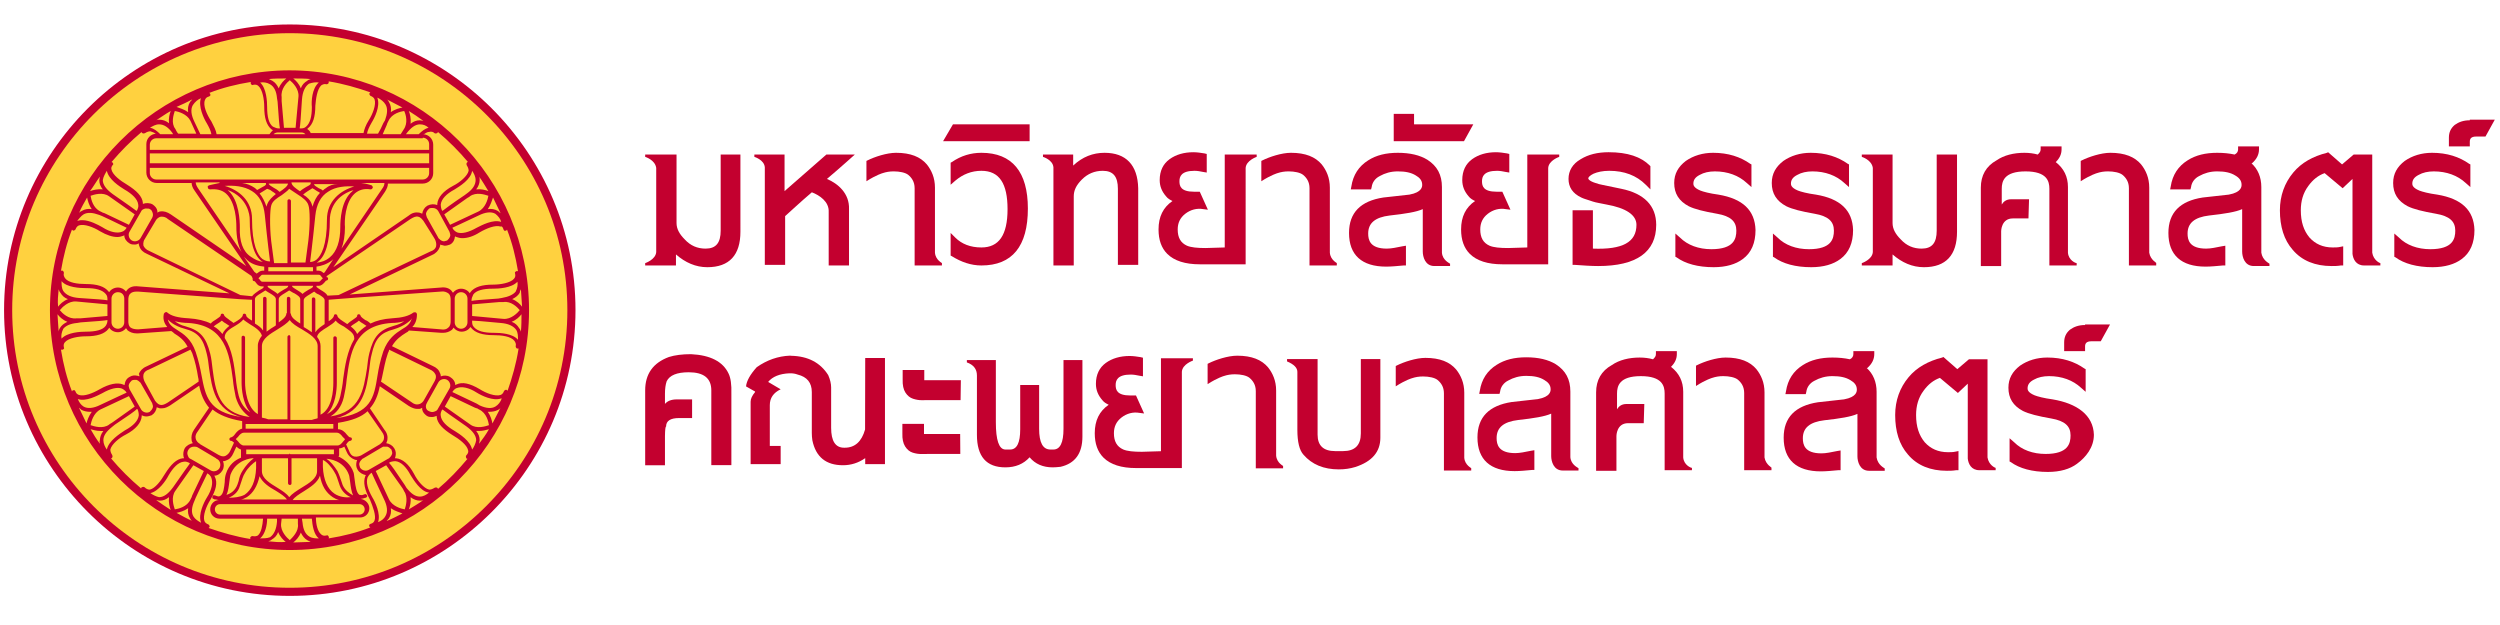 <?xml version="1.0" encoding="utf-8"?>
<!-- Generator: Adobe Illustrator 16.0.0, SVG Export Plug-In . SVG Version: 6.00 Build 0)  -->
<!DOCTYPE svg PUBLIC "-//W3C//DTD SVG 1.1//EN" "http://www.w3.org/Graphics/SVG/1.1/DTD/svg11.dtd">
<svg version="1.1" id="Layer_1" xmlns="http://www.w3.org/2000/svg" xmlns:xlink="http://www.w3.org/1999/xlink" x="0px" y="0px"
	 width="600px" height="150px" viewBox="0 0 600 150" enable-background="new 0 0 600 150" xml:space="preserve">
<g>
	<g id="XMLID_2417_">
		<path id="XMLID_2460_" fill="#C3002F" d="M172.962,37.091v18.258c0,2.927-1.115,4.32-3.624,4.32c-1.951,0-3.624-0.697-5.018-2.23
			c-1.254-1.254-1.951-2.509-1.951-3.902V37.091l0,0h-4.878h-2.648v0.557c0,0,2.369,0.697,2.648,2.648v20.209
			c-0.139,1.812-2.648,2.648-2.648,2.648v0.558h2.648h4.739l0,0v-2.648c2.23,1.952,4.739,3.066,7.526,3.066
			c5.296,0,7.944-2.927,7.944-8.502V37.091H172.962z"/>
		<path id="XMLID_2459_" fill="#C3002F" d="M235.54,36.672c-2.509,0-4.878,0.697-7.108,2.23l-0.279,0.14v5.296l1.115-0.976
			c1.812-1.533,3.903-2.369,6.272-2.369c4.321,0,6.272,3.066,6.272,9.198c0,6.272-2.091,9.199-6.272,9.199
			c-2.648,0-4.739-0.836-6.272-2.369l-1.115-1.115v5.436l0.279,0.14c2.23,1.394,4.599,2.23,7.108,2.23
			c7.387,0,11.15-4.6,11.15-13.659C246.69,41.272,242.927,36.672,235.54,36.672z"/>
		<polygon id="XMLID_2452_" fill="#C3002F" points="228.711,29.843 226.341,33.885 247.108,33.885 247.108,29.843 		"/>
		<path id="XMLID_2451_" fill="#C3002F" d="M265.087,36.672c-2.787,0-5.296,0.976-7.526,3.066V37.09l0,0h-4.739h-2.509v0.557
			c0,0,2.37,0.697,2.509,2.509V63.71h4.878V47.125c0-1.394,0.558-2.648,1.951-4.042c1.394-1.394,3.066-2.09,5.018-2.09
			c2.509,0,3.624,1.394,3.624,4.32v18.258h4.878V45.174C273.031,39.599,270.244,36.672,265.087,36.672z"/>
		<path id="XMLID_2450_" fill="#C3002F" d="M298.676,37.091h-4.738l0,0V59.39l-4.6,0.14c-1.951,0-3.484-0.14-4.46-0.558
			c-1.533-0.697-2.23-1.951-2.23-3.902c0-1.533,0.558-2.788,1.812-3.763s2.788-1.394,4.32-1.115l1.115,0.14l-1.951-4.321h-0.418
			c-0.279,0-0.697,0-0.976,0c-3.206,0-3.484-1.394-3.484-2.508c0-1.115,0.418-2.509,3.624-2.509c0.697,0,1.394,0.139,2.091,0.279
			l0.836,0.139v-4.46l-0.558-0.139c-0.836-0.14-1.812-0.279-2.648-0.279c-2.23,0-4.181,0.558-5.714,1.672
			c-1.533,1.115-2.369,2.788-2.369,5.018c0,1.533,0.558,2.787,1.533,3.902c0.418,0.558,0.976,0.836,1.533,1.115
			c-2.229,1.533-3.345,3.763-3.345,6.83c0,2.509,0.697,4.46,2.091,5.854c1.672,1.672,4.32,2.509,7.805,2.509c0.14,0,0.14,0,0.279,0
			h10.731V40.296l0,0c0.14-1.812,2.648-2.648,2.648-2.648v-0.557H298.676z"/>
		<polygon id="XMLID_2444_" fill="#C3002F" points="339.373,29.843 339.373,27.334 334.494,27.334 334.494,33.885 351.359,33.885 
			353.589,29.843 		"/>
		<path id="XMLID_2442_" fill="#C3002F" d="M412.404,46.708L412.404,46.708c-2.092-0.279-3.624-0.697-4.32-0.976
			c-1.673-0.697-1.673-1.394-1.673-1.673c0-0.836,0.418-1.533,1.533-2.09c0.976-0.558,2.229-0.836,3.624-0.836
			c3.064,0,5.714,0.976,7.665,2.788l1.114,0.976V39.46l-0.278-0.14c-2.369-1.672-5.296-2.648-8.92-2.648
			c-2.51,0-4.738,0.697-6.551,1.951c-1.813,1.394-2.788,3.066-2.788,5.296c0,2.509,1.115,4.32,3.484,5.575
			c1.395,0.697,3.624,1.254,6.829,1.812c3.206,0.558,4.6,1.812,4.6,4.042c0,1.951-0.558,4.46-5.992,4.46
			c-3.066,0-5.715-0.976-7.526-2.788l-1.114-0.976v5.575l0.278,0.14c2.091,1.533,5.157,2.369,8.92,2.369
			c2.927,0,5.296-0.697,6.969-1.951c2.091-1.533,3.066-3.902,3.066-6.969C421.185,50.47,418.258,47.683,412.404,46.708z"/>
		<path id="XMLID_2441_" fill="#C3002F" d="M435.818,46.708L435.818,46.708c-2.091-0.279-3.623-0.697-4.32-0.976
			c-1.672-0.697-1.672-1.394-1.672-1.673c0-0.836,0.418-1.533,1.533-2.09c0.976-0.558,2.229-0.836,3.623-0.836
			c3.065,0,5.715,0.976,7.666,2.788l1.113,0.976V39.46l-0.277-0.14c-2.369-1.672-5.297-2.648-8.921-2.648
			c-2.509,0-4.737,0.697-6.551,1.951c-1.812,1.394-2.787,3.066-2.787,5.296c0,2.509,1.115,4.32,3.484,5.575
			c1.394,0.697,3.623,1.254,6.829,1.812s4.6,1.812,4.6,4.042c0,1.951-0.558,4.46-5.993,4.46c-3.065,0-5.715-0.976-7.525-2.788
			l-1.115-0.976v5.575l0.279,0.14c2.091,1.533,5.156,2.369,8.92,2.369c2.927,0,5.296-0.697,6.969-1.951
			c2.09-1.533,3.065-3.902,3.065-6.969C444.6,50.47,441.673,47.683,435.818,46.708z"/>
		<path id="XMLID_2440_" fill="#C3002F" d="M537.979,50.191"/>
		<path id="XMLID_2439_" fill="#C3002F" d="M584.947,46.708L584.947,46.708c-2.09-0.279-3.623-0.697-4.32-0.976
			c-1.672-0.697-1.672-1.394-1.672-1.673c0-0.836,0.418-1.533,1.533-2.09c0.976-0.558,2.229-0.836,3.623-0.836
			c3.065,0,5.715,0.976,7.666,2.788l1.113,0.976V39.46l-0.277-0.14c-2.369-1.672-5.296-2.648-8.92-2.648
			c-2.51,0-4.738,0.697-6.552,1.951c-1.812,1.394-2.786,3.066-2.786,5.296c0,2.509,1.114,4.32,3.483,5.575
			c1.395,0.697,3.623,1.254,6.829,1.812s4.6,1.812,4.6,4.042c0,1.951-0.558,4.46-5.992,4.46c-3.066,0-5.716-0.976-7.526-2.788
			l-1.115-0.976v5.575l0.279,0.14c2.091,1.533,5.156,2.369,8.92,2.369c2.927,0,5.296-0.697,6.969-1.951
			c2.09-1.533,3.065-3.902,3.065-6.969C593.729,50.47,590.802,47.683,584.947,46.708z"/>
		<path id="XMLID_2435_" fill="#C3002F" d="M592.753,28.868c-1.533,0-2.647,0.418-3.624,1.115c-0.976,0.836-1.394,1.812-1.394,3.066
			v2.09h5.018v-1.115c0-0.697,0.278-1.254,1.533-1.254h2.229l2.23-4.042h-5.993L592.753,28.868L592.753,28.868z"/>
		<path id="XMLID_2429_" fill="#C3002F" d="M389.129,45.313c-4.6-0.976-5.574-1.115-5.715-1.254
			c-1.672-0.418-2.229-0.976-2.229-1.254c0-0.278,0.418-0.697,1.254-1.115c0.976-0.418,2.229-0.697,3.764-0.697
			c3.624,0,6.55,1.115,8.779,3.345l1.115,1.115v-5.575l-0.14-0.139c-2.091-2.091-5.296-3.206-9.896-3.206
			c-2.648,0-4.879,0.558-6.689,1.672c-1.951,1.115-2.928,2.788-2.928,4.739c0,1.951,0.977,3.484,3.065,4.46
			c0.56,0.279,1.115,0.418,1.951,0.697l0.837,0.279c0.836,0.279,1.951,0.418,3.206,0.697c4.738,0.836,7.246,2.509,7.246,4.878
			c0,4.181-3.344,5.993-10.452,5.714V50.47h-4.878v13.101h0.558c1.951,0.14,3.901,0.279,5.576,0.279
			c9.196,0,13.937-3.345,13.937-9.896C397.491,49.355,394.564,46.429,389.129,45.313z"/>
		<path id="XMLID_2428_" fill="#C3002F" d="M198.467,42.944c3.624-3.066,6.69-5.854,6.69-5.854h-6.829l-10.035,8.78v-8.78l0,0
			h-4.738h-2.509v0.557c0,0,2.369,0.697,2.509,2.509v23.415h4.878V51.864c1.115-0.976,3.624-3.345,6.411-5.714
			c1.812,0.697,4.181,2.23,4.042,4.739v12.822h4.878v-13.52C203.902,46.429,201.115,44.059,198.467,42.944z"/>
		<path id="XMLID_2427_" fill="#C3002F" d="M542.718,60.645V44.896c0-2.369-0.836-4.321-2.369-5.714h0.141
			c1.114-0.976,1.672-2.09,1.672-3.345V35.14h-5.019v0.697c0,0.557-0.277,0.976-0.836,1.254c-1.254-0.279-2.647-0.418-4.182-0.418
			c-2.787,0-5.156,0.558-7.107,1.812c-2.229,1.394-3.624,3.484-4.042,6.271l-0.14,0.697h4.878l0.14-0.558
			c0.141-1.115,0.837-2.091,1.951-2.648c1.255-0.697,2.648-1.115,4.32-1.115c1.813,0,3.206,0.279,4.321,0.976
			c0.976,0.558,1.532,1.254,1.532,2.23c0,0.418,0,1.812-3.065,2.37c-2.091,0.279-4.182,0.418-6.272,0.697
			c-5.436,0.836-8.223,3.624-8.223,8.501c0,5.296,3.066,8.084,8.92,8.084c1.255,0,2.648-0.14,4.182-0.279h0.558v-4.739l-0.836,0.139
			c-1.395,0.279-2.647,0.558-3.763,0.558c-4.043,0-4.461-2.09-4.461-3.624c0-2.509,1.673-3.902,5.156-4.321
			c3.764-0.418,6.411-0.836,7.944-1.533v10.174c0,1.254,0.558,3.484,2.788,3.484h1.951h1.812v-0.558
			C544.529,63.153,542.996,62.457,542.718,60.645z"/>
		<path id="XMLID_2426_" fill="#C3002F" d="M464.809,37.091v18.258c0,2.927-1.114,4.32-3.624,4.32c-1.95,0-3.624-0.697-5.018-2.23
			c-1.254-1.254-1.951-2.509-1.951-3.902V37.091l0,0h-4.738h-2.647v0.557c0,0,2.369,0.697,2.647,2.648v20.209
			c-0.14,1.812-2.647,2.648-2.647,2.648v0.558h2.647h4.738l0,0v-2.648c2.23,1.952,4.739,3.066,7.526,3.066
			c5.296,0,7.943-2.927,7.943-8.502V37.091H464.809z"/>
		<path id="XMLID_2425_" fill="#C3002F" d="M496.307,60.645V44.896c0-2.509-0.976-4.46-2.927-5.993
			c0.977-0.976,1.395-1.951,1.395-3.066V35.14h-5.019v0.697c0,0.557-0.278,0.836-0.696,1.254c-0.976-0.279-2.091-0.418-3.206-0.418
			c-2.509,0-4.878,0.558-6.688,1.812c-2.509,1.394-3.764,3.624-3.764,6.55V63.85h4.878v-8.362l0,0c0,0,0-3.066,2.788-3.066h3.763
			l0.14-4.599h-4.319c-1.115,0-1.813,0.558-2.23,1.254v-3.763c0-1.812,0.558-4.181,5.715-4.181c5.156,0,5.714,2.37,5.714,4.181
			v18.397h0.418h4.32h1.813v-0.558C498.118,63.153,496.446,62.457,496.307,60.645z"/>
		<path id="XMLID_2424_" fill="#C3002F" d="M371.289,37.091h-4.738l0,0V59.39l-4.6,0.14c-1.951,0-3.484-0.14-4.46-0.558
			c-1.533-0.697-2.229-1.951-2.229-3.902c0-1.533,0.557-2.788,1.813-3.763c1.255-0.975,2.787-1.394,4.32-1.115l1.114,0.14
			l-1.95-4.321h-0.42c-0.277,0-0.695,0-0.975,0c-3.206,0-3.484-1.394-3.484-2.508c0-1.115,0.418-2.509,3.623-2.509
			c0.697,0,1.395,0.139,2.092,0.279l0.836,0.139v-4.46l-0.559-0.139c-0.836-0.14-1.811-0.279-2.646-0.279
			c-2.229,0-4.182,0.558-5.715,1.672c-1.533,1.114-2.369,2.788-2.369,5.018c0,1.533,0.558,2.787,1.533,3.902
			c0.418,0.558,0.976,0.836,1.532,1.115c-2.229,1.533-3.345,3.763-3.345,6.83c0,2.509,0.697,4.46,2.09,5.854
			c1.674,1.672,4.321,2.509,7.807,2.509c0.14,0,0.14,0,0.277,0h10.732V40.296l0,0c0.139-1.812,2.646-2.648,2.646-2.648v-0.557
			H371.289z"/>
		<path id="XMLID_2423_" fill="#C3002F" d="M224.39,60.645v-15.61c0-2.369-0.836-4.181-1.951-5.575
			c-1.533-1.812-3.902-2.788-7.387-2.788c-2.23,0-5.157,0.976-6.829,1.812l-0.279,0.139v4.878c2.369-1.533,3.902-1.951,3.902-1.951
			l0,0c0.836-0.279,1.672-0.418,2.648-0.418c1.394,0,2.788,0.279,3.484,0.836c0.836,0.697,1.533,1.672,1.533,3.206v18.537h0.418
			h4.321h1.812v-0.558C226.202,63.153,224.53,62.457,224.39,60.645z"/>
		<path id="XMLID_2421_" fill="#C3002F" d="M319.164,60.645v-15.61c0-2.369-0.836-4.181-1.951-5.575
			c-1.533-1.812-3.902-2.788-7.387-2.788c-2.23,0-5.157,0.976-6.83,1.812l-0.278,0.139v4.878c2.369-1.533,3.902-1.951,3.902-1.951
			l0,0c0.837-0.279,1.673-0.418,2.647-0.418c1.395,0,2.787,0.279,3.483,0.836c0.837,0.697,1.533,1.672,1.533,3.206v18.537h0.419
			h4.32h1.812v-0.558C320.977,63.153,319.303,62.457,319.164,60.645z"/>
		<path id="XMLID_2420_" fill="#C3002F" d="M515.818,60.645v-15.61c0-2.369-0.836-4.181-1.951-5.575
			c-1.532-1.812-3.902-2.788-7.387-2.788c-2.229,0-5.156,0.976-6.829,1.812l-0.278,0.139v4.878c2.369-1.533,3.902-1.951,3.902-1.951
			l0,0c0.836-0.279,1.673-0.418,2.647-0.418c1.395,0,2.787,0.279,3.483,0.836c0.837,0.697,1.533,1.672,1.533,3.206v18.537h0.419
			h4.319h1.813v-0.558C517.77,63.153,516.098,62.457,515.818,60.645z"/>
		<path id="XMLID_2419_" fill="#C3002F" d="M346.063,60.645V44.896c0-2.927-1.114-5.018-3.483-6.551
			c-1.812-1.115-4.181-1.672-7.106-1.672c-2.787,0-5.158,0.558-7.109,1.812c-2.229,1.394-3.623,3.484-4.041,6.271l-0.139,0.697
			h4.877l0.141-0.558c0.139-1.115,0.836-2.091,1.951-2.648c1.254-0.697,2.646-1.115,4.32-1.115c1.812,0,3.204,0.279,4.319,0.976
			c0.976,0.558,1.533,1.254,1.533,2.23c0,0.418,0,1.812-3.066,2.37c-2.09,0.279-4.182,0.418-6.271,0.697
			c-5.437,0.836-8.223,3.624-8.223,8.501c0,5.296,3.064,8.084,8.92,8.084c1.254,0,2.646-0.14,4.181-0.279h0.558v-4.739l-0.836,0.139
			c-1.395,0.279-2.648,0.558-3.764,0.558c-4.042,0-4.46-2.09-4.46-3.624c0-2.509,1.673-3.902,5.157-4.321
			c3.763-0.418,6.41-0.836,7.942-1.533v10.174c0,1.254,0.56,3.484,2.788,3.484h1.951h1.813v-0.558
			C347.875,63.153,346.202,62.457,346.063,60.645z"/>
		<path id="XMLID_2418_" fill="#C3002F" d="M569.338,60.645V44.896l0,0v-7.805h-4.46l-2.787,2.369l-3.345-2.927l-0.279,0.139
			c-3.345,0.836-6.133,2.37-8.084,4.739c-2.09,2.509-3.205,5.575-3.205,9.059c0,3.903,0.977,7.108,3.066,9.478
			c2.229,2.648,5.436,3.902,9.338,3.902c0.697,0,1.394,0,2.229-0.139h0.559v-4.6l-0.696,0.14c-0.558,0.139-1.255,0.139-1.813,0.139
			c-2.369,0-4.182-0.836-5.574-2.369c-1.396-1.672-2.091-3.763-2.091-6.551c0-2.23,0.558-4.181,1.812-5.854
			c1.115-1.533,2.369-2.509,3.902-3.066l4.321,3.624l2.368-2.23v7.108l0,0v10.871c0.14,1.254,0.837,2.788,2.787,2.788h2.091h1.813
			v-0.558C571.149,63.153,569.617,62.457,569.338,60.645z"/>
		<path id="XMLID_1_" fill="#C3002F" d="M283.369,85.991h-4.738l0,0v22.3l-4.6,0.139c-1.951,0-3.484-0.139-4.46-0.557
			c-1.533-0.697-2.23-1.951-2.23-3.902c0-1.533,0.558-2.788,1.812-3.764c1.254-0.975,2.788-1.394,4.32-1.115l1.115,0.141
			l-1.951-4.321h-0.418c-0.279,0-0.697,0-0.976,0c-3.206,0-3.484-1.394-3.484-2.508s0.418-2.509,3.624-2.509
			c0.697,0,1.394,0.139,2.091,0.279l0.836,0.139v-4.46l-0.558-0.14c-0.836-0.14-1.812-0.278-2.648-0.278
			c-2.23,0-4.181,0.558-5.714,1.672c-1.533,1.114-2.369,2.788-2.369,5.019c0,1.532,0.558,2.786,1.533,3.901
			c0.418,0.558,0.976,0.836,1.533,1.115c-2.229,1.532-3.345,3.763-3.345,6.829c0,2.51,0.697,4.461,2.091,5.854
			c1.672,1.673,4.32,2.509,7.805,2.509c0.14,0,0.14,0,0.279,0h10.731V89.196l0,0c0.14-1.812,2.648-2.647,2.648-2.647v-0.558H283.369
			z"/>
		<path id="XMLID_7_" fill="#C3002F" d="M306.272,109.338V93.729c0-2.369-0.836-4.182-1.951-5.575
			c-1.533-1.812-3.902-2.788-7.387-2.788c-2.23,0-5.157,0.977-6.83,1.813l-0.278,0.139v4.878c2.369-1.533,3.902-1.951,3.902-1.951
			l0,0c0.837-0.278,1.673-0.418,2.647-0.418c1.395,0,2.787,0.279,3.483,0.836c0.837,0.697,1.533,1.673,1.533,3.206v18.537h0.419
			h4.32h1.812v-0.559C308.085,111.846,306.411,111.15,306.272,109.338z"/>
		<path id="XMLID_8_" fill="#C3002F" d="M351.425,109.863V94.254c0-2.369-0.836-4.182-1.951-5.575
			c-1.533-1.812-3.902-2.788-7.387-2.788c-2.23,0-5.157,0.977-6.83,1.813l-0.278,0.139v4.878c2.369-1.533,3.902-1.951,3.902-1.951
			l0,0c0.837-0.278,1.673-0.418,2.647-0.418c1.395,0,2.787,0.279,3.483,0.836c0.837,0.697,1.533,1.673,1.533,3.206v18.537h0.419
			h4.32h1.812v-0.559C353.237,112.371,351.563,111.676,351.425,109.863z"/>
		<path id="XMLID_9_" fill="#C3002F" d="M376.886,109.724V93.976c0-2.928-1.114-5.019-3.483-6.551
			c-1.812-1.115-4.181-1.673-7.106-1.673c-2.787,0-5.158,0.558-7.109,1.812c-2.229,1.395-3.623,3.484-4.041,6.271l-0.139,0.697
			h4.877l0.141-0.559c0.139-1.115,0.836-2.09,1.951-2.647c1.254-0.697,2.646-1.115,4.32-1.115c1.812,0,3.204,0.279,4.319,0.976
			c0.976,0.559,1.533,1.254,1.533,2.23c0,0.418,0,1.813-3.066,2.37c-2.09,0.278-4.182,0.418-6.271,0.696
			c-5.437,0.837-8.223,3.625-8.223,8.502c0,5.296,3.064,8.084,8.92,8.084c1.254,0,2.646-0.141,4.181-0.279h0.558v-4.738
			l-0.836,0.139c-1.395,0.279-2.648,0.558-3.764,0.558c-4.042,0-4.46-2.09-4.46-3.624c0-2.509,1.673-3.902,5.157-4.32
			c3.763-0.418,6.41-0.836,7.942-1.533v10.174c0,1.254,0.56,3.484,2.788,3.484h1.951h1.813v-0.559
			C378.698,112.231,377.025,111.536,376.886,109.724z"/>
		<path id="XMLID_16_" fill="#C3002F" d="M445.644,99.329"/>
		<path id="XMLID_15_" fill="#C3002F" d="M492.612,95.846L492.612,95.846c-2.09-0.278-3.623-0.697-4.32-0.976
			c-1.672-0.697-1.672-1.395-1.672-1.674c0-0.836,0.418-1.533,1.533-2.09c0.976-0.558,2.229-0.836,3.623-0.836
			c3.065,0,5.715,0.977,7.666,2.788l1.113,0.976v-5.437l-0.277-0.14c-2.369-1.672-5.296-2.648-8.92-2.648
			c-2.51,0-4.738,0.697-6.552,1.951c-1.812,1.395-2.786,3.066-2.786,5.296c0,2.509,1.114,4.32,3.483,5.575
			c1.395,0.697,3.623,1.254,6.829,1.813c3.206,0.558,4.6,1.812,4.6,4.041c0,1.951-0.558,4.461-5.992,4.461
			c-3.066,0-5.716-0.977-7.526-2.789l-1.115-0.976v5.575l0.279,0.14c2.091,1.533,5.156,2.369,8.92,2.369
			c2.927,0,5.296-0.696,6.969-1.951c2.09-1.532,4.065-3.901,4.065-6.969C502.394,99.608,498.467,96.821,492.612,95.846z"/>
		<path id="XMLID_14_" fill="#C3002F" d="M500.418,78.006c-1.533,0-2.647,0.418-3.624,1.115c-0.976,0.836-1.394,1.812-1.394,3.065
			v2.09h5.018v-1.115c0-0.696,0.278-1.254,1.533-1.254h2.229l2.23-4.042h-5.993L500.418,78.006L500.418,78.006z"/>
		<path id="XMLID_13_" fill="#C3002F" d="M450.383,109.782V94.034c0-2.369-0.836-4.321-2.369-5.715h0.141
			c1.114-0.976,1.672-2.09,1.672-3.345v-0.696h-5.019v0.696c0,0.558-0.277,0.976-0.836,1.254c-1.254-0.278-2.647-0.418-4.182-0.418
			c-2.787,0-5.156,0.558-7.107,1.812c-2.229,1.395-3.624,3.484-4.042,6.271l-0.14,0.697h4.878l0.14-0.559
			c0.141-1.115,0.837-2.09,1.951-2.647c1.255-0.697,2.648-1.115,4.32-1.115c1.813,0,3.206,0.279,4.321,0.976
			c0.976,0.559,1.532,1.254,1.532,2.23c0,0.418,0,1.813-3.065,2.37c-2.091,0.278-4.182,0.418-6.272,0.696
			c-5.436,0.837-8.223,3.625-8.223,8.502c0,5.296,3.066,8.084,8.92,8.084c1.255,0,2.648-0.141,4.182-0.279h0.558v-4.738
			l-0.836,0.139c-1.395,0.279-2.647,0.558-3.763,0.558c-4.043,0-4.461-2.09-4.461-3.624c0-2.509,1.673-3.902,5.156-4.32
			c3.764-0.418,6.411-0.836,7.944-1.533v10.174c0,1.254,0.558,3.484,2.788,3.484h1.951h1.812v-0.559
			C452.194,112.29,450.661,111.595,450.383,109.782z"/>
		<path id="XMLID_12_" fill="#C3002F" d="M403.972,109.782V94.034c0-2.51-0.976-4.461-2.927-5.994
			c0.977-0.976,1.395-1.95,1.395-3.065v-0.696h-5.019v0.696c0,0.558-0.278,0.836-0.696,1.254c-0.976-0.278-2.091-0.418-3.206-0.418
			c-2.509,0-4.878,0.558-6.688,1.812c-2.509,1.395-3.764,3.625-3.764,6.551v18.814h4.878v-8.361l0,0c0,0,0-3.066,2.788-3.066h3.763
			l0.14-4.599h-4.319c-1.115,0-1.813,0.558-2.23,1.254v-3.763c0-1.813,0.558-4.182,5.715-4.182c5.156,0,5.714,2.37,5.714,4.182
			v18.396h0.418h4.32h1.813v-0.559C405.783,112.29,404.111,111.595,403.972,109.782z"/>
		<path id="XMLID_11_" fill="#C3002F" d="M423.483,109.782V94.173c0-2.369-0.836-4.182-1.951-5.575
			c-1.532-1.812-3.902-2.788-7.387-2.788c-2.229,0-5.156,0.977-6.829,1.813l-0.278,0.139v4.878c2.369-1.533,3.902-1.951,3.902-1.951
			l0,0c0.836-0.278,1.673-0.418,2.647-0.418c1.395,0,2.787,0.279,3.483,0.836c0.837,0.697,1.533,1.673,1.533,3.206v18.537h0.419
			h4.319h1.813v-0.559C425.435,112.29,423.763,111.595,423.483,109.782z"/>
		<path id="XMLID_10_" fill="#C3002F" d="M477.003,109.782V94.034l0,0v-7.806h-4.46l-2.787,2.369l-3.345-2.927l-0.279,0.139
			c-3.345,0.836-6.133,2.37-8.084,4.739c-2.09,2.509-3.205,5.575-3.205,9.06c0,3.902,0.977,7.107,3.066,9.478
			c2.229,2.647,5.436,3.901,9.338,3.901c0.697,0,1.394,0,2.229-0.139h0.559v-4.6l-0.696,0.14c-0.558,0.14-1.255,0.14-1.813,0.14
			c-2.369,0-4.182-0.836-5.574-2.369c-1.396-1.672-2.091-3.764-2.091-6.551c0-2.23,0.558-4.182,1.812-5.854
			c1.115-1.533,2.369-2.509,3.902-3.066l4.321,3.624l2.368-2.23v7.108l0,0v10.871c0.14,1.254,0.837,2.788,2.787,2.788h2.091h1.813
			v-0.559C478.814,112.29,477.282,111.595,477.003,109.782z"/>
	</g>
	<g id="XMLID_2_">
		<circle id="XMLID_3_" fill="#FFD13F" cx="69.547" cy="74.443" r="67.596"/>
		<g id="XMLID_4_">
			<g id="XMLID_2606_">
				<path id="XMLID_6_" fill="#C3002F" d="M69.547,143.014c-37.77,0-68.571-30.801-68.571-68.571S31.777,5.872,69.547,5.872
					s68.572,30.801,68.572,68.571S107.317,143.014,69.547,143.014z M69.547,7.962c-36.794,0-66.62,29.826-66.62,66.48
					c0,36.656,29.826,66.621,66.62,66.621c36.655,0,66.621-29.826,66.621-66.621C136.167,37.648,106.202,7.962,69.547,7.962z"/>
			</g>
			<path id="XMLID_5_" fill="#C3002F" d="M126.969,74.442c0-31.777-25.784-57.561-57.561-57.561
				c-31.638,0.14-57.422,25.923-57.422,57.561c0,31.777,25.784,57.562,57.561,57.562
				C101.185,132.004,126.969,106.221,126.969,74.442z M113.31,107.893L113.31,107.893c-0.418-2.092-3.066-3.764-4.181-4.461
				c-1.951-1.115-3.206-2.369-3.345-3.623c-0.14-0.558,0.139-1.115,0.278-1.395l0.14-0.139c0.558,0.418,2.09,1.533,5.714,4.041
				c1.533,1.115,2.369,2.229,2.369,3.346C114.146,106.498,113.728,107.334,113.31,107.893z M92.125,105.383
				c-0.14,0.697-0.836,1.115-0.976,1.256l-4.46,2.646c-0.279,0.141-0.976,0.419-1.672,0.279c-0.558-0.14-0.976-0.559-1.254-1.395
				l-0.697-1.533l0.139-0.14c0.279-0.418,0.558-0.697,0.836-0.697s0.418-0.278,0.418-0.418c0-0.278-0.14-0.418-0.418-0.418
				c-0.279,0-0.558-0.418-0.836-0.696c-0.418-0.558-1.115-1.254-2.091-1.254v-1.533c3.484-0.558,5.575-1.395,7.108-2.787l0,0
				l3.484,5.018C92.125,104.27,92.265,104.826,92.125,105.383z M92.543,107.195c0.14,0,0.279,0,0.418,0
				c0.418,0.139,0.697,0.418,0.976,0.697c0.139,0.418,0.278,0.836,0.139,1.113c-0.139,0.419-0.418,0.697-0.697,0.977l-0.279,0.14
				l0,0l-4.599,2.647c-0.697,0.418-1.673,0.14-2.091-0.558c-0.139-0.418-0.279-0.836-0.139-1.114
				c0.139-0.418,0.418-0.697,0.697-0.977l0.279-0.141l0,0l4.46-2.647l0,0l0.278-0.14C91.986,107.195,92.265,107.195,92.543,107.195z
				 M82.369,105.941c-0.418,0.557-0.836,0.975-1.394,0.975H58.537c-0.558,0-0.976-0.418-1.394-0.975
				c-0.14-0.142-0.418-0.42-0.558-0.56c0.139-0.139,0.418-0.418,0.558-0.557c0.418-0.558,0.836-0.978,1.394-0.978h22.3
				c0.557,0,0.976,0.42,1.394,0.978c0.139,0.139,0.418,0.418,0.558,0.557C82.788,105.521,82.509,105.801,82.369,105.941z
				 M59.233,119.32c1.533-0.977,2.509-2.648,3.066-5.019c0.697,1.533,2.369,2.648,3.902,3.484c1.115,0.696,2.23,1.396,2.648,2.091
				H57.7C58.258,119.878,58.676,119.6,59.233,119.32z M54.913,119.46c0.976-0.418,2.23-1.255,2.648-2.788
				c0.139-0.277,0.139-0.557,0.279-0.836c0.279-0.695,0.418-1.533,0.976-2.369c0.697-1.254,1.951-2.369,2.648-2.787v1.672
				c-0.139,3.207-1.115,5.297-2.788,6.412C57.561,119.32,56.167,119.46,54.913,119.46z M66.62,117.091
				c-1.812-1.114-3.763-2.229-3.763-4.042v-3.066h6.272v5.994c0,0.14,0.139,0.418,0.418,0.418c0.279,0,0.418-0.141,0.418-0.418
				v-5.994h6.132c0,0.418,0,1.254,0,3.066s-1.951,2.928-3.763,4.042c-1.115,0.696-2.23,1.394-2.927,2.229
				C68.85,118.484,67.735,117.787,66.62,117.091z M72.892,117.927c1.533-0.976,3.345-2.091,3.902-3.763
				c0.418,2.369,1.394,4.041,3.066,5.156c0.418,0.279,0.976,0.558,1.533,0.697H70.244C70.662,119.32,71.777,118.623,72.892,117.927z
				 M80.279,118.484c-1.672-1.115-2.648-3.346-2.788-6.411V110.4c0.836,0.279,2.091,1.673,2.788,2.928
				c0.558,0.836,0.697,1.672,0.976,2.369c0.139,0.277,0.139,0.557,0.279,0.836c0.558,1.533,1.672,2.369,2.648,2.787
				C83.066,119.46,81.533,119.32,80.279,118.484z M69.687,109.007l-0.14-0.14c0,0-0.139,0-0.139,0.14H59.094v-1.114h21.045v1.114
				H69.687z M60.627,109.982h0.279c-0.976,0.697-1.951,1.813-2.648,2.927c-0.558,0.837-0.836,1.673-0.976,2.509
				c-0.139,0.279-0.139,0.559-0.279,0.836c-0.558,1.533-1.672,2.23-2.648,2.51c0.418-0.837,0.558-2.092,0.697-3.205
				c0.139-0.697,0.139-1.256,0.279-1.674C56.725,110.262,60.349,109.982,60.627,109.982z M86.272,120.993
				c0.697,0,1.254,0.558,1.254,1.255c0,0.695-0.558,1.254-1.254,1.254h-33.45c-0.697,0-1.254-0.559-1.254-1.254
				c0-0.697,0.558-1.255,1.254-1.255H86.272z M82.23,116.395c-0.139-0.278-0.139-0.559-0.279-0.836
				c-0.279-0.838-0.558-1.674-0.976-2.51c-0.697-1.115-1.672-2.369-2.648-2.927h0.139c0.279,0,4.042,0.278,5.296,3.901
				c0.139,0.418,0.139,0.977,0.279,1.674c0.139,1.115,0.278,2.229,0.697,3.205C83.763,118.346,82.788,117.648,82.23,116.395z
				 M55.47,104.965c-0.279,0-0.418,0.279-0.418,0.418c0,0.279,0.139,0.418,0.418,0.418c0.279,0,0.418,0.279,0.697,0.42l-0.836,1.812
				c-0.279,0.696-0.697,1.114-1.254,1.395c-0.697,0.278-1.394-0.141-1.672-0.278l-4.321-2.51l-0.139-0.14
				c-0.279-0.14-0.836-0.558-0.976-1.254c-0.14-0.558,0-1.115,0.558-1.813l3.484-5.156c1.533,1.254,3.763,2.23,7.108,2.787v1.813
				c-0.697,0.14-1.254,0.696-1.673,1.254C56.167,104.547,55.889,104.826,55.47,104.965z M52.683,112.352
				c-0.418,0.697-1.394,0.978-2.091,0.559l-4.599-2.646l0,0l-0.279-0.141c-0.418-0.141-0.558-0.559-0.697-0.977
				c-0.14-0.418,0-0.836,0.139-1.114c0.279-0.558,0.836-0.837,1.394-0.837c0.279,0,0.558,0,0.836,0.14l4.46,2.647l0.139,0.141l0,0
				l0.279,0.141C52.822,110.68,53.101,111.516,52.683,112.352z M31.08,93.396c-0.139-0.418-0.279-0.836-0.139-1.114
				c0.139-0.418,0.418-0.696,0.697-0.976c0.279-0.14,0.558-0.14,0.697-0.14s0.279,0,0.418,0c0.418,0.14,0.697,0.418,0.976,0.696
				l2.788,4.878c0.14,0.418,0.279,0.836,0.14,1.114c-0.14,0.418-0.418,0.697-0.697,0.977c-0.697,0.418-1.672,0.141-2.09-0.559
				L31.08,93.396z M32.334,97.578l-5.296,3.764c-0.139,0.139-0.278,0.139-0.418,0.278c-0.139,0-0.139,0.14-0.279,0.14l-0.139,0.139
				c-1.533,1.115-3.624,0.418-4.46,0.141c0.139-0.836,0.697-2.928,2.369-3.764l6.83-3.205L32.334,97.578z M34.704,91.586
				c-0.139-0.279-0.418-0.977-0.278-1.673c0.139-0.558,0.557-0.976,1.394-1.255l9.896-4.738c0.139,0.279,0.279,0.559,0.418,0.836
				c0.697,1.951,1.115,3.902,1.394,5.715c0.139,0.418,0.139,0.696,0.139,1.115l-7.387,5.018c-0.697,0.418-1.254,0.696-1.812,0.558
				c-0.697-0.14-1.115-0.836-1.254-0.976L34.704,91.586z M46.969,84.479c-1.115-3.207-2.927-4.321-4.46-5.297
				c-1.115-0.697-1.951-1.255-2.23-2.51c0.279,0.279,1.394,1.533,4.042,2.23c3.206,0.836,4.46,2.369,5.296,5.992
				c0.279,1.114,0.418,2.229,0.558,3.484c0.697,4.739,1.394,10.034,7.666,11.707c-7.805-1.254-8.502-4.878-9.478-10.034
				C48.083,88.52,47.666,86.568,46.969,84.479z M40.139,78.484L40.139,78.484l-6.968,0.558c-0.836,0-1.394-0.14-1.812-0.419
				c-0.558-0.418-0.558-1.254-0.558-1.532v-5.157c0-0.278,0-1.115,0.558-1.533c0.279-0.279,0.836-0.418,1.394-0.418
				c0.14,0,0.279,0,0.418,0l24.25,1.812l0,0l2.648,0.139l0,0h0.418v5.018c-0.697-0.418-1.394-0.836-1.394-1.254
				c0-0.279-0.279-0.418-0.418-0.418c-0.279,0-0.418,0.139-0.418,0.418c-0.139,0.557-0.976,1.114-1.951,1.672
				c-0.139,0-0.139,0.14-0.279,0.14c-0.279-0.277-0.836-0.558-1.115-0.837c-0.418-0.278-0.976-0.696-1.115-0.975
				c0-0.279-0.279-0.418-0.418-0.418c-0.279,0-0.418,0.139-0.418,0.418c0,0.278-0.558,0.557-1.115,0.975
				c-0.418,0.279-0.976,0.56-1.254,0.978c-1.394-0.697-3.206-1.115-5.296-1.256c-2.648-0.14-4.182-0.558-5.157-1.394
				c-0.139-0.139-0.278-0.139-0.557,0c-0.14,0.139-0.279,0.279-0.279,0.418C39.024,76.813,39.582,77.787,40.139,78.484z
				 M31.08,55.627l2.788-4.878c0.139-0.418,0.558-0.558,0.976-0.697c0.139,0,0.279,0,0.418,0c0.279,0,0.558,0,0.697,0.139
				c0.418,0.14,0.558,0.558,0.697,0.976c0.139,0.418,0,0.836-0.14,1.115l-2.788,4.878c-0.418,0.697-1.394,0.976-2.09,0.558
				C30.942,57.3,30.662,56.324,31.08,55.627z M25.087,51.167c-0.139,0-0.278-0.14-0.418-0.14c-0.139,0-0.139-0.139-0.279-0.139
				l-0.279-0.14c-1.812-0.836-2.23-2.927-2.369-3.763c0.836-0.279,2.927-0.976,4.46,0.139l6.132,4.32l-1.394,2.509L25.087,51.167z
				 M34.704,57.439l2.648-4.46c0.139-0.279,0.557-0.836,1.254-0.976c0.139,0,0.139,0,0.279,0c0.418,0,0.976,0.14,1.394,0.558
				l20.07,13.659l0.278,0.557l0,0c0,0,0,0.14,0,0.279c0,0.279,0.14,0.418,0.418,0.418c0.139,0,0.279,0.279,0.418,0.418
				c0.279,0.418,0.697,0.836,1.394,0.836h0.418l0,0v0.14c0,0.279-0.558,0.558-1.115,0.836c-0.558,0.418-1.254,0.836-1.672,1.394
				L57.7,70.819L35.819,60.227c-0.697-0.279-1.115-0.697-1.394-1.254C34.286,58.275,34.564,57.579,34.704,57.439z M101.463,33.049
				c0.836,0,1.533,0.697,1.533,1.533v1.394H35.958v-1.254c0-0.836,0.697-1.533,1.533-1.533h63.972V33.049z M65.645,32.212
				c0.279-0.279,0.697-0.418,0.976-0.418h5.714c0.418,0,0.697,0.139,0.976,0.418H65.645z M102.997,36.812v2.369H35.958v-2.369
				H102.997z M102.997,40.296v1.254c0,0.836-0.697,1.533-1.533,1.533H37.491c-0.836,0-1.533-0.697-1.533-1.533v-1.254H102.997z
				 M81.672,54.512c0,3.345-0.836,5.854-2.509,7.248c-0.976,0.836-2.23,1.254-3.206,1.254c0.14,0,0.14-0.14,0.279-0.14
				c1.951-1.394,2.927-4.878,2.927-10.174c0-0.976,0.279-5.436,5.714-7.108c-0.139,0.14-0.279,0.14-0.279,0.279
				C81.812,48.101,81.672,52.979,81.672,54.512z M107.875,55.627c0.14,0.418,0.279,0.836,0.14,1.115
				c-0.14,0.418-0.418,0.697-0.697,0.976c-0.418,0.139-0.836,0.279-1.115,0.139c-0.418-0.139-0.697-0.418-0.976-0.697l-0.14-0.279
				l0,0l-1.254-2.23l-1.394-2.508c-0.139-0.418-0.279-0.836-0.139-1.115c0.139-0.418,0.418-0.697,0.697-0.976
				c0.279-0.139,0.558-0.139,0.836-0.139c0.558,0,1.115,0.278,1.394,0.836L107.875,55.627z M106.62,51.446l5.296-3.763
				c0.139-0.14,0.279-0.14,0.418-0.279c0.139,0,0.139-0.14,0.279-0.14l0.139-0.139c1.533-1.115,3.624-0.418,4.46-0.139
				c-0.139,0.836-0.697,2.927-2.369,3.763l-6.829,3.206L106.62,51.446z M103.972,56.742l0.418,0.697
				c0.14,0.279,0.418,0.976,0.279,1.672c-0.139,0.558-0.558,0.976-1.394,1.254L81.254,70.819l-2.648,0.139l0,0
				c-0.279-0.557-0.976-0.976-1.673-1.394c-0.418-0.279-0.836-0.558-0.976-0.697v-0.279h0.558c0.697,0,1.115-0.558,1.394-0.836
				c0.14-0.139,0.279-0.418,0.418-0.418c0.279,0,0.418-0.279,0.418-0.418c0-0.279-0.139-0.418-0.418-0.418l0.139-0.278l20.07-13.659
				c0.697-0.418,1.254-0.697,1.812-0.558c0.697,0.14,1.115,0.836,1.254,0.976L103.972,56.742z M105.784,69.982
				c0.836-0.139,1.394,0.14,1.812,0.418c0.558,0.418,0.558,1.254,0.558,1.533v5.157c0,0.278,0,1.114-0.558,1.532
				c-0.418,0.419-0.976,0.56-1.812,0.419l-6.83-0.559c0.697-0.696,1.115-1.672,1.115-3.065c0-0.139-0.14-0.418-0.279-0.418
				c-0.14-0.139-0.418,0-0.558,0c-1.115,0.836-2.648,1.254-5.157,1.394c-2.091,0.141-3.763,0.559-5.157,1.256
				c-0.418-0.418-0.836-0.697-1.254-0.836c-0.418-0.279-0.976-0.697-1.115-0.978c0-0.278-0.278-0.418-0.418-0.418
				c-0.279,0-0.418,0.14-0.418,0.418s-0.558,0.558-1.115,0.978c-0.418,0.277-0.836,0.557-1.254,0.975
				c-0.139-0.139-0.278-0.139-0.418-0.278c-0.836-0.558-1.812-1.114-1.951-1.673c0-0.277-0.279-0.418-0.418-0.418
				c-0.279,0-0.418,0.141-0.418,0.418c-0.139,0.418-0.557,0.836-1.254,1.255v-5.157l7.247-0.557l0,0L105.784,69.982z M62.857,80.574
				c-0.557,0.697-0.976,1.533-0.976,2.369v16.447c-2.648-1.533-3.066-5.854-3.066-7.666V80.993c0-0.14-0.14-0.419-0.418-0.419
				s-0.418,0.141-0.418,0.419v10.731c0,1.672,0.279,5.155,2.091,7.248c-1.254-0.838-2.23-1.951-2.788-4.043
				c-0.279-1.115-0.558-2.647-0.697-4.182c-0.418-3.206-0.836-6.829-2.648-9.616v-0.278c0-1.115,1.254-1.951,2.508-2.648
				c0.697-0.418,1.533-0.975,1.951-1.533c0.418,0.419,0.976,0.697,1.533,1.115C61.324,78.623,62.579,79.46,62.857,80.574z
				 M78.188,45.174c-0.279,0.139-0.418,0.279-0.697,0.558c-0.279-0.279-0.697-0.418-0.976-0.558
				c-0.418-0.279-0.976-0.558-1.115-0.836v-0.139h5.575C80,44.199,79.024,44.478,78.188,45.174z M85.018,44.756
				c-3.345,0.976-6.551,3.484-6.551,7.944c0,6.272-1.394,8.641-2.509,9.617c-0.557,0.418-1.115,0.558-1.533,0.558
				c0.139-1.254,0.557-4.181,1.254-11.15c0.278-2.648,1.254-4.599,3.066-5.714C80.558,44.756,83.066,44.617,85.018,44.756z
				 M76.098,45.871c0.279,0.139,0.558,0.279,0.697,0.418c-0.836,0.836-1.394,1.951-1.812,3.345c0-0.279-0.139-0.418-0.139-0.558
				c-0.279-0.976-1.115-1.812-2.091-2.369c0.279-0.279,0.697-0.558,1.115-0.836c0.418-0.278,0.697-0.418,1.115-0.697
				C75.261,45.313,75.68,45.592,76.098,45.871z M74.564,44.059c0,0.279-0.558,0.558-1.115,0.836
				c-0.418,0.279-0.976,0.558-1.394,0.976c0,0,0,0-0.139,0c-0.976-0.697-1.812-1.254-1.951-1.951v-0.14h4.599
				C74.564,44.059,74.564,44.059,74.564,44.059z M71.498,46.708c1.115,0.697,2.23,1.533,2.509,2.508
				c0.418,1.115,0.418,4.878,0,8.502l-0.697,5.296h-3.484V48.24c0-0.139-0.139-0.418-0.418-0.418c-0.279,0-0.418,0.14-0.418,0.418
				v14.913h-3.206l-0.697-5.296c-0.418-3.763-0.278-7.526,0-8.501c0.279-1.115,1.394-1.812,2.509-2.509
				c0.697-0.558,1.394-0.976,1.812-1.533C70.104,45.732,70.801,46.289,71.498,46.708z M69.129,44.059
				c-0.139,0.697-0.976,1.254-1.951,1.951c0,0,0,0-0.14,0c-0.418-0.418-0.836-0.697-1.394-0.976
				c-0.418-0.279-0.976-0.557-1.115-0.836c0-0.14,0-0.14-0.14-0.14L69.129,44.059L69.129,44.059z M65.227,45.871
				c0.418,0.279,0.697,0.418,0.976,0.697c-0.836,0.697-1.672,1.394-2.091,2.509c0,0.139-0.139,0.279-0.139,0.558
				c-0.418-1.254-0.976-2.37-1.672-3.206c0.279-0.14,0.418-0.279,0.697-0.418c0.418-0.278,0.697-0.418,1.115-0.697
				C64.53,45.453,64.948,45.592,65.227,45.871z M63.833,44.199c0,0.279-0.557,0.557-1.115,0.836
				c-0.279,0.14-0.697,0.418-0.976,0.558c-0.279-0.139-0.418-0.418-0.697-0.558c-0.836-0.557-1.812-0.976-2.927-1.115h5.714
				C63.833,44.059,63.833,44.059,63.833,44.199z M60.488,45.871c1.812,1.115,2.788,3.066,3.066,5.714
				c0.697,6.969,1.115,9.896,1.254,11.15c-0.279,0-0.976,0-1.812-0.558c-1.115-0.836-2.509-3.345-2.509-9.617
				c0-4.46-3.206-6.969-6.55-7.944C56.028,44.478,58.537,44.617,60.488,45.871z M64.39,64.129L64.39,64.129h1.115l0,0h8.223l0,0
				h1.115c0.139,0,0.139,0,0.279,0l0,0v0.976H64.39V64.129z M76.516,65.941c0.279,0,0.418,0.139,0.697,0.557
				c0.14,0.14,0.14,0.14,0.279,0.279c-0.139,0.14-0.139,0.14-0.279,0.279c-0.279,0.279-0.418,0.558-0.697,0.558H62.997
				c-0.279,0-0.418-0.14-0.697-0.558c-0.14-0.139-0.14-0.139-0.279-0.279c0.139-0.139,0.139-0.139,0.279-0.279
				c0.279-0.278,0.418-0.557,0.697-0.557H76.516z M80.558,76.951c0.418,0.558,1.115,0.976,1.951,1.395
				c1.115,0.836,2.509,1.532,2.509,2.787v0.278c-1.673,2.788-2.23,6.411-2.648,9.478c-0.139,1.533-0.418,2.928-0.697,4.182
				c-0.558,2.369-1.812,3.623-3.206,4.32c2.091-2.091,2.37-5.854,2.37-7.525V81.133c0-0.14-0.14-0.418-0.418-0.418
				S80,80.854,80,81.133v10.731c0,1.812-0.279,6.271-3.066,7.665c0-3.764,0-13.658,0-16.445c0-0.836-0.278-1.533-0.836-2.23
				c0.139-0.976,1.394-1.672,2.509-2.369C79.442,77.927,80.139,77.509,80.558,76.951z M84.181,78.346
				c0.279-0.279,0.558-0.419,0.976-0.697c0.418-0.278,0.697-0.418,0.976-0.696c0.279,0.278,0.697,0.558,0.976,0.696
				c0.279,0.14,0.558,0.418,0.836,0.558c-0.836,0.56-1.672,1.255-2.23,1.951C85.436,79.46,84.878,78.902,84.181,78.346z
				 M77.909,77.787c-0.836,0.559-1.672,1.115-2.229,1.951v-7.944c0-0.139-0.14-0.418-0.418-0.418c-0.278,0-0.418,0.139-0.418,0.418
				v7.944c-0.558-0.418-1.254-0.836-1.951-1.254v-6.411c0-0.558,0.697-0.976,1.394-1.394c0.418-0.279,0.697-0.418,1.115-0.697
				c0.279,0.279,0.697,0.558,1.115,0.697c0.697,0.418,1.394,0.836,1.394,1.394v5.714H77.909z M69.408,80.436
				c-0.14,0-0.418,0.14-0.418,0.418v19.791h-4.6c-0.139,0-0.279-0.139-0.418-0.139c-0.279-0.141-0.697-0.141-1.115-0.279V83.084
				c0-1.813,1.952-2.928,3.763-4.042c1.115-0.696,2.23-1.394,2.927-2.229c0.558,0.836,1.673,1.533,2.927,2.229
				c1.812,1.114,3.763,2.229,3.763,4.042c0,3.205,0,14.216,0,17.281c-0.279,0.141-0.557,0.141-0.976,0.279
				c-0.139,0-0.279,0.14-0.418,0.14h-5.157V80.854C69.687,80.574,69.547,80.436,69.408,80.436z M70.662,70.401
				c0.697,0.418,1.394,0.836,1.394,1.394v5.854c-1.115-0.696-2.09-1.395-2.23-2.229c0-0.139-0.139-0.278-0.139-0.278V75v-3.345
				c0-0.14-0.14-0.418-0.418-0.418s-0.418,0.14-0.418,0.418V75c0,0.139,0,0.139,0,0.139c-0.139,0-0.139,0.14-0.139,0.279
				c-0.14,0.697-0.836,1.254-1.812,1.951v-5.575c0-0.558,0.697-0.976,1.394-1.394c0.418-0.279,0.697-0.418,1.115-0.697
				C69.965,69.982,70.244,70.261,70.662,70.401z M70.104,68.589h5.018l0,0v0.139c0,0.279-0.558,0.558-1.115,0.836
				c-0.418,0.279-0.976,0.558-1.394,0.976c-0.418-0.418-0.976-0.697-1.394-0.976c-0.418-0.279-0.976-0.558-1.115-0.836V68.589z
				 M69.129,68.728c0,0.279-0.558,0.558-1.115,0.836c-0.418,0.279-0.976,0.558-1.394,0.976c-0.418-0.418-0.976-0.697-1.394-0.976
				s-0.836-0.558-0.976-0.697v-0.279h4.878C69.268,68.589,69.129,68.728,69.129,68.728z M64.809,70.401
				c0.697,0.418,1.394,0.836,1.394,1.394v6.271l-0.14,0.14c-0.697,0.418-1.394,0.837-2.09,1.396v-7.944
				c0-0.14-0.14-0.418-0.418-0.418c-0.279,0-0.418,0.14-0.418,0.418v7.665c-0.418-0.697-1.254-1.254-1.951-1.672v-5.854
				c0-0.558,0.697-0.976,1.394-1.394c0.418-0.279,0.697-0.418,1.115-0.697C64.111,69.982,64.53,70.261,64.809,70.401z M53.38,80.156
				c-0.558-0.696-1.254-1.393-2.091-1.813c0.279-0.277,0.558-0.418,0.976-0.695c0.418-0.279,0.697-0.418,0.976-0.697
				c0.279,0.279,0.697,0.558,0.976,0.697c0.279,0.139,0.558,0.418,0.836,0.557C54.355,78.764,53.659,79.46,53.38,80.156z
				 M55.889,91.027c0.139,1.533,0.418,3.065,0.697,4.32c0.697,2.369,1.951,3.764,3.345,4.738c-7.526-0.977-8.223-6.411-8.92-11.566
				c-0.139-1.256-0.278-2.511-0.557-3.625c-0.976-3.901-2.37-5.574-5.854-6.551c-1.254-0.277-2.09-0.836-2.648-1.254
				c1.115,0.278,2.23,0.418,3.206,0.418C54.077,78.066,55.052,84.896,55.889,91.027z M58.955,101.76H80v1.115H58.955V101.76z
				 M79.303,99.947c1.394-0.836,2.648-2.229,3.206-4.6c0.279-1.255,0.558-2.647,0.697-4.32c0.836-6.133,1.672-12.961,10.871-13.52
				c0.976,0,1.951-0.14,2.927-0.418c-0.558,0.418-1.394,0.836-2.509,1.114c-3.484,0.978-4.878,2.647-5.854,6.551
				c-0.279,1.115-0.418,2.369-0.558,3.624C87.248,93.537,86.55,98.833,79.303,99.947z M77.909,65.383l-0.278,0.139
				c-0.279-0.278-0.697-0.557-1.115-0.557h-0.558V63.99c1.115-0.14,2.509-0.558,3.763-1.533c0.14-0.14,0.14-0.14,0.279-0.279
				L77.909,65.383z M85.157,46.429c0.976-0.836,2.23-1.254,3.763-0.976c0.279,0,0.418-0.14,0.558-0.418
				c0-0.279-0.14-0.418-0.279-0.557c-0.14,0-1.115-0.418-2.509-0.558h5.575c0,0.418-0.139,0.836-0.557,1.394l-9.756,14.355
				c0.558-1.394,0.836-3.206,0.836-5.157C82.648,53.119,82.788,48.519,85.157,46.429z M52.683,43.92
				c-1.394,0.279-2.509,0.558-2.509,0.558c-0.279,0.139-0.418,0.278-0.279,0.557c0,0.279,0.279,0.418,0.558,0.418
				c1.533-0.14,2.787,0.139,3.763,0.976c2.37,2.09,2.509,6.69,2.509,7.944c0,2.508,0.418,4.599,1.254,6.132L47.526,45.174
				c-0.279-0.418-0.558-0.976-0.558-1.394h5.714L52.683,43.92L52.683,43.92z M57.561,54.512c0-1.394-0.14-6.411-2.788-8.78
				l-0.139-0.14c4.878,1.812,5.296,6.132,5.296,6.969c0,5.296,0.976,8.78,2.927,10.174c0.14,0,0.14,0.139,0.279,0.139
				c-0.976-0.139-1.951-0.558-2.927-1.254C58.258,60.366,57.421,57.857,57.561,54.512z M59.373,62.457
				c1.254,1.115,2.787,1.394,4.042,1.533v0.976h-0.418c-0.558,0-0.976,0.418-1.394,0.697l0,0l-0.558-0.418l-2.509-3.624l0,0
				C58.815,61.899,59.094,62.178,59.373,62.457z M80.697,100.365c6.551-1.672,7.248-6.969,7.944-11.846
				c0.139-1.256,0.279-2.511,0.558-3.484c0.836-3.764,2.09-5.157,5.296-5.993c2.788-0.837,4.042-2.229,4.181-2.37v-0.139
				c0,0,0.14,0,0.14-0.141c-0.279,1.256-1.115,1.951-2.37,2.648c-1.533,0.977-3.345,2.229-4.46,5.296
				c-0.697,2.091-1.115,4.042-1.394,5.854C89.756,95.488,89.059,99.251,80.697,100.365z M91.708,90.471
				c0.418-1.813,0.697-3.764,1.394-5.715c0.139-0.277,0.279-0.557,0.279-0.836l9.756,4.738c0.697,0.279,1.115,0.697,1.394,1.255
				c0.279,0.696-0.14,1.394-0.279,1.673l-2.509,4.459c-0.139,0.279-0.558,0.836-1.254,0.977c-0.558,0.14-1.115,0-1.812-0.559
				l-7.247-4.877l0,0C91.568,91.307,91.568,90.889,91.708,90.471z M102.439,96.742l0.14-0.279l0,0l1.254-2.229l1.394-2.51
				c0.418-0.697,1.394-0.976,2.09-0.557c0.697,0.418,0.976,1.393,0.558,2.09l-2.788,4.878c-0.139,0.419-0.557,0.558-0.976,0.697
				c-0.418,0.14-0.836,0-1.115-0.14C102.16,98.414,102.021,97.439,102.439,96.742z M114.007,97.857c0.14,0,0.279,0.139,0.418,0.139
				c0.139,0,0.139,0,0.278,0.14l0.279,0.14c1.812,0.836,2.23,2.928,2.37,3.764c-0.836,0.277-2.927,0.977-4.46-0.141l-6.132-4.319
				l1.394-2.509L114.007,97.857z M114.982,106.498c0-0.277,0.14-0.557,0.14-0.836c0-0.836-0.279-1.533-0.836-2.23
				c0.279,0,0.418,0,0.697,0c0.976,0,1.812-0.277,2.37-0.418C116.655,104.27,115.819,105.383,114.982,106.498z M118.188,101.62
				c-0.139-0.696-0.418-1.812-1.115-2.787c0.139,0,0.279,0,0.418,0c0.697,0,1.394-0.14,1.951-0.419
				c0.279-0.139,0.558-0.278,0.697-0.557C119.442,99.111,118.885,100.365,118.188,101.62z M118.885,97.578
				c-0.976,0.558-2.23,0.418-3.763-0.278l-0.697-0.419c-3.624-1.672-5.157-2.508-5.854-2.787l0,0
				c0.14-0.277,0.558-0.836,1.115-0.975c1.115-0.419,2.788-0.141,4.739,1.113c1.115,0.697,3.902,2.092,5.854,1.395c0,0,0,0,0.139,0
				C120.139,96.463,119.582,97.16,118.885,97.578z M121.812,93.814c0-0.14-0.14-0.14-0.279-0.277c-0.279,0-0.418,0.139-0.558,0.277
				c-0.139,0.418-0.418,0.836-0.836,0.977c-1.254,0.418-3.484-0.418-5.017-1.395c-2.37-1.394-4.181-1.812-5.575-1.114
				c-0.139,0-0.139,0.14-0.278,0.14c0-0.836-0.558-1.533-1.254-1.951c-0.697-0.418-1.533-0.418-2.23-0.14
				c0-0.278,0-0.418-0.14-0.696c-0.279-0.837-0.836-1.395-1.812-1.813l-9.756-4.738c0.976-1.673,2.23-2.51,3.345-3.206
				c0.279-0.14,0.558-0.278,0.697-0.558l7.805,0.558c0.139,0,0.279,0,0.418,0c0.836,0,1.533-0.278,2.091-0.696
				c0.139-0.14,0.279-0.279,0.418-0.559c0.418,0.559,1.115,0.977,1.951,0.977c0.836,0,1.673-0.418,2.091-1.115l0.139,0.14
				c0.976,1.255,2.788,1.813,5.436,1.813c1.951,0,4.181,0.278,5.018,1.394c0.279,0.419,0.418,0.837,0.279,1.255
				c0,0.278,0.139,0.418,0.279,0.557h0.139c0.14,0,0.14,0,0.279,0C123.902,87.266,122.927,90.609,121.812,93.814z M109.129,77.369
				v-0.278v-5.157v-0.278c0-0.836,0.697-1.533,1.533-1.533s1.533,0.697,1.533,1.533v5.714c0,0.836-0.697,1.532-1.533,1.532
				S109.129,78.205,109.129,77.369z M120.418,71.516l-0.836,0.14c-4.042,0.278-5.714,0.418-6.411,0.557v-0.139
				c0-0.418,0.139-0.836,0.418-1.394c0.697-0.976,2.369-1.394,4.599-1.394h0.14c1.254,0,4.46-0.139,5.854-1.672l0,0
				c0.14,0.697,0,1.533-0.418,2.369C123.206,70.68,122.091,71.237,120.418,71.516z M124.739,74.442
				c-0.558,0.697-2.091,2.229-3.902,2.091l-7.526-0.697v-2.787l6.551-0.558c0.139,0,0.278,0,0.418,0c0.139,0,0.139,0,0.279,0h0.279
				C122.648,72.212,124.181,73.746,124.739,74.442z M120.139,77.509c1.812,0.14,3.066,0.696,3.763,1.673
				c0.418,0.696,0.418,1.533,0.418,2.369l0,0c-1.254-1.533-4.32-1.673-5.714-1.673h-0.14c-2.369,0-3.902-0.418-4.739-1.394
				c-0.418-0.418-0.418-0.977-0.418-1.395v-0.14C113.868,76.951,115.819,77.091,120.139,77.509z M125.018,79.6
				c-0.14-0.279-0.14-0.558-0.418-0.836c-0.418-0.697-0.976-1.255-1.812-1.533c1.115-0.418,1.951-1.254,2.369-1.813
				C125.157,76.672,125.157,78.205,125.018,79.6z M125.018,69.425c0.139,1.394,0.139,2.787,0.279,4.181
				c-0.418-0.558-1.254-1.394-2.37-1.812c0.836-0.418,1.394-0.836,1.812-1.533C124.739,69.982,124.878,69.704,125.018,69.425z
				 M120.836,55.07c0.139,0.279,0.278,0.418,0.557,0.279c0.14,0,0.279-0.14,0.279-0.279c1.254,3.206,2.091,6.55,2.648,10.035
				c-0.139,0-0.278-0.139-0.418,0c-0.279,0.14-0.418,0.279-0.279,0.558c0.14,0.558,0,0.976-0.279,1.254
				c-0.836,0.976-3.206,1.394-5.017,1.394c-2.648,0-4.46,0.558-5.436,1.812c0,0.139-0.14,0.139-0.14,0.279
				c-0.418-0.697-1.254-1.115-2.09-1.115s-1.533,0.418-1.951,0.976c-0.14-0.139-0.279-0.418-0.418-0.557
				c-0.557-0.558-1.394-0.836-2.508-0.697L83.902,70.68l19.791-9.478c0.976-0.418,1.533-1.115,1.812-1.812
				c0.139-0.279,0.139-0.418,0.139-0.697c0.14,0,0.279,0.14,0.418,0.14c0.279,0,0.418,0.139,0.697,0.139
				c0.418,0,0.836-0.139,1.254-0.279c0.557-0.279,0.976-0.836,1.115-1.533c0-0.139,0-0.279,0.139-0.418
				c0.14,0,0.14,0.139,0.279,0.139c0.418,0.14,0.836,0.279,1.394,0.279c1.254,0,2.648-0.418,4.181-1.394
				c1.672-0.976,3.763-1.812,5.017-1.394C120.418,54.233,120.697,54.512,120.836,55.07z M120.279,53.258
				c-1.951-0.697-4.739,0.836-5.854,1.394c-1.952,1.115-3.624,1.533-4.739,1.115c-0.558-0.279-0.976-0.697-1.115-1.115l0,0
				c0.697-0.278,2.37-1.115,6.272-2.927c1.672-0.836,3.066-0.976,4.042-0.418C119.582,51.864,120.139,52.561,120.279,53.258
				C120.418,53.258,120.279,53.258,120.279,53.258z M120.139,51.167c-0.278-0.14-0.418-0.418-0.697-0.558
				c-0.697-0.418-1.533-0.558-2.369-0.418c0.697-0.976,0.976-2.09,1.254-2.787C118.885,48.519,119.442,49.773,120.139,51.167z
				 M114.982,42.387c0.836,1.115,1.533,2.369,2.23,3.484c-0.697-0.279-1.812-0.558-2.927-0.418c0.558-0.697,0.836-1.533,0.836-2.23
				C115.122,42.944,115.122,42.666,114.982,42.387z M113.31,40.993c0.418,0.558,0.836,1.394,0.836,2.23
				c0,1.115-0.697,2.23-2.091,3.206l-0.558,0.418c-3.345,2.23-4.738,3.345-5.296,3.763l-0.14-0.14
				c-0.139-0.279-0.278-0.836-0.278-1.394c0.139-1.254,1.254-2.509,3.345-3.624C110.244,44.756,113.031,43.083,113.31,40.993
				C113.31,41.132,113.31,40.993,113.31,40.993z M104.251,31.934c0.139,0.14,0.418,0.14,0.697,0
				c0.139-0.139,0.139-0.139,0.139-0.278c2.648,2.229,5.018,4.599,7.248,7.247c-0.139,0-0.279,0-0.279,0.14
				c-0.139,0.139-0.139,0.418,0,0.697c0.279,0.418,0.418,0.836,0.418,1.254c-0.278,1.254-2.09,2.787-3.763,3.624
				c-2.37,1.254-3.624,2.788-3.763,4.321c0,0.139,0,0.139,0,0.278c-0.697-0.278-1.533-0.278-2.369,0.14
				c-0.697,0.418-1.115,1.115-1.254,1.951c-0.14-0.139-0.418-0.139-0.697-0.279c-0.836-0.139-1.672,0-2.508,0.697L80,64.129
				L92.404,46.01c0.418-0.697,0.697-1.254,0.697-1.951h8.362c1.394,0,2.509-1.115,2.509-2.508v-6.83
				c0-1.394-1.115-2.509-2.509-2.509c0.14,0,0.279,0,0.279,0c0.418-0.279,0.836-0.557,1.254-0.557
				C103.554,31.516,103.972,31.655,104.251,31.934z M102.857,30.68c-0.836,0.139-1.672,0.836-2.369,1.533h-3.066
				c1.115-1.533,2.23-2.369,3.345-2.369C101.603,29.843,102.3,30.122,102.857,30.68C102.997,30.68,102.857,30.68,102.857,30.68z
				 M101.603,29.007c-0.279,0-0.558-0.139-0.836-0.139l0,0c-0.836,0-1.533,0.279-2.23,0.836c0.139-1.254-0.139-2.37-0.418-3.066
				C99.233,27.334,100.488,28.171,101.603,29.007z M96.864,31.098l-0.697,1.115h-4.321l0.976-2.23c0-0.139,0.14-0.279,0.14-0.418
				s0.139-0.139,0.139-0.279l0.139-0.279c0.836-1.812,2.927-2.23,3.763-2.369C97.421,27.474,97.979,29.564,96.864,31.098z
				 M96.585,25.801c-0.697,0.14-1.812,0.418-2.788,1.115c0.14-0.836,0-1.672-0.418-2.37c-0.14-0.278-0.279-0.557-0.558-0.697
				C94.077,24.547,95.331,25.104,96.585,25.801z M92.543,25.104c0.558,0.976,0.418,2.23-0.139,3.763l-0.418,0.697
				c-0.418,0.976-0.836,1.812-1.254,2.509h-2.648c0.14-0.836,0.558-1.672,1.115-2.648c0.697-1.115,2.09-3.903,1.394-5.854
				c0,0,0,0,0-0.139C91.429,23.85,92.125,24.408,92.543,25.104z M77.073,20.505c0.418-0.279,0.836-0.418,1.254-0.279
				c0.279,0,0.418-0.14,0.558-0.279c0-0.139,0-0.279,0-0.418c3.484,0.557,6.829,1.533,10.035,2.648c-0.14,0-0.14,0.139-0.279,0.279
				c0,0.279,0.139,0.418,0.279,0.558c0.418,0.139,0.836,0.418,0.976,0.836c0.418,1.254-0.418,3.484-1.394,5.018
				c-0.697,1.115-1.115,2.23-1.254,3.066H74.564c-0.139-0.418-0.418-0.697-0.836-0.976l0.14-0.139
				c1.254-0.976,1.812-2.788,1.812-5.436C75.819,23.711,76.098,21.481,77.073,20.505z M76.516,19.809L76.516,19.809
				c-1.672,1.394-1.812,4.599-1.672,5.854c0,2.369-0.418,3.902-1.394,4.739c-0.418,0.418-0.976,0.418-1.394,0.418h-0.139
				c0.139-0.697,0.279-2.509,0.557-6.969c0.14-1.812,0.697-3.066,1.673-3.763C74.982,19.809,75.819,19.669,76.516,19.809z
				 M74.564,18.972c-0.279,0.139-0.558,0.139-0.836,0.418c-0.697,0.418-1.254,0.976-1.533,1.812
				c-0.418-1.115-1.254-1.951-1.812-2.369C71.777,18.833,73.171,18.833,74.564,18.972z M69.547,19.251
				c0.697,0.558,2.23,2.09,2.091,3.902l-0.697,7.526h-2.788l-0.558-6.411c0-0.14,0-0.279,0-0.418s0-0.139,0-0.279v-0.279
				C67.317,21.341,68.85,19.809,69.547,19.251z M68.711,18.833c-0.558,0.418-1.394,1.254-1.812,2.369
				c-0.418-0.836-0.836-1.394-1.533-1.812c-0.279-0.139-0.557-0.279-0.836-0.418C65.784,18.833,67.178,18.833,68.711,18.833z
				 M64.809,20.227c0.976,0.558,1.533,1.672,1.672,3.345l0.139,0.836c0.279,4.042,0.418,5.714,0.558,6.411h-0.279
				c-0.418,0-0.836-0.139-1.394-0.418c-0.976-0.697-1.394-2.37-1.394-4.739c0-1.254-0.139-4.46-1.672-5.854l0,0
				C63.275,19.669,64.111,19.809,64.809,20.227z M49.199,23.99c0.139-0.418,0.418-0.697,0.976-0.836
				c0.279-0.139,0.418-0.279,0.279-0.558c0-0.139-0.14-0.279-0.279-0.279c3.206-1.254,6.55-2.09,10.035-2.648
				c0,0.14-0.139,0.279,0,0.418c0.14,0.279,0.279,0.418,0.558,0.279c0.558-0.139,0.976,0,1.254,0.279
				c0.976,0.836,1.394,3.206,1.394,5.018c0,2.648,0.558,4.46,1.812,5.436c0.139,0,0.139,0.139,0.279,0.139
				c-0.279,0.279-0.558,0.558-0.836,0.976H51.986c-0.139-0.976-0.697-1.951-1.254-3.066C49.617,27.474,48.641,25.244,49.199,23.99z
				 M48.223,23.571L48.223,23.571c-0.697,1.951,0.697,4.878,1.394,5.993c0.558,0.976,0.976,1.812,1.115,2.648h-2.648
				c-0.418-0.836-0.836-1.812-1.394-2.927c-0.836-1.672-0.976-3.066-0.418-4.042C46.829,24.408,47.526,23.85,48.223,23.571z
				 M46.132,23.85c-0.139,0.279-0.418,0.418-0.558,0.697c-0.418,0.697-0.557,1.533-0.418,2.37c-0.976-0.697-2.09-0.976-2.788-1.254
				C43.624,25.104,44.878,24.547,46.132,23.85z M41.951,26.638c0.836,0.139,2.927,0.697,3.763,2.369l1.394,3.066h-4.32l-0.14-0.14
				c-0.139-0.139-0.139-0.278-0.279-0.418c0-0.139-0.139-0.139-0.139-0.279l-0.139-0.279C40.976,29.564,41.672,27.474,41.951,26.638
				z M40.976,26.638c-0.279,0.697-0.558,1.812-0.418,2.927c-0.697-0.558-1.533-0.836-2.23-0.836c-0.279,0-0.558,0-0.836,0.14
				C38.606,28.171,39.721,27.334,40.976,26.638z M38.188,29.843C38.188,29.843,38.328,29.843,38.188,29.843
				c1.115,0,2.23,0.697,3.206,2.09l0.14,0.279h-3.066c-0.697-0.697-1.533-1.394-2.369-1.533c0,0,0,0-0.14,0
				C36.655,30.261,37.352,29.843,38.188,29.843z M27.038,39.042c-0.139-0.14-0.139-0.14-0.278-0.14
				c2.23-2.648,4.599-5.017,7.247-7.247c0,0.139,0,0.278,0.14,0.278c0.139,0.14,0.418,0.14,0.697,0
				c0.418-0.278,0.836-0.418,1.254-0.418c0.418,0.14,0.836,0.279,1.254,0.558c0.139,0,0.279,0,0.279,0
				c-1.394,0-2.509,1.115-2.509,2.509v6.829c0,1.394,1.115,2.509,2.509,2.509h8.362c0,0.558,0.279,1.254,0.697,1.812L59.094,63.85
				L40.976,51.446c-0.836-0.557-1.672-0.836-2.509-0.697c-0.279,0-0.418,0.14-0.697,0.279c0-0.139,0-0.279,0-0.418
				c-0.139-0.697-0.558-1.115-1.115-1.533c-0.697-0.418-1.673-0.418-2.37-0.139c0-0.14,0-0.14,0-0.279
				c-0.139-1.533-1.533-2.927-3.763-4.321c-1.672-0.976-3.484-2.369-3.763-3.624c-0.14-0.418,0-0.836,0.418-1.254
				C27.178,39.46,27.178,39.181,27.038,39.042z M25.645,40.993C25.645,40.993,25.645,41.132,25.645,40.993
				c0.418,2.09,3.066,3.763,4.181,4.46c1.951,1.115,3.206,2.369,3.345,3.624c0.139,0.558-0.14,1.115-0.279,1.394l-0.14,0.14
				c-0.557-0.418-2.09-1.533-5.714-4.042c-1.533-1.115-2.369-2.23-2.369-3.345C24.809,42.387,25.227,41.69,25.645,40.993z
				 M23.972,42.387c0,0.279-0.14,0.558-0.14,0.836c0,0.836,0.279,1.533,0.836,2.23c-1.115-0.14-2.369,0.139-3.066,0.418
				C22.439,44.756,23.136,43.502,23.972,42.387z M20.906,47.404c0.14,0.697,0.418,1.812,1.115,2.787
				c-0.836-0.139-1.672,0-2.37,0.418c-0.278,0.139-0.557,0.279-0.697,0.558C19.512,49.773,20.209,48.659,20.906,47.404z
				 M20.07,51.446c0.976-0.557,2.23-0.418,3.763,0.14l0.697,0.279c3.624,1.672,5.157,2.509,5.854,2.787l0,0
				c-0.139,0.279-0.558,0.836-1.115,0.976c-1.115,0.418-2.787,0.14-4.738-1.115c-0.976-0.558-3.066-1.672-4.739-1.672
				c-0.418,0-0.697,0-1.115,0.139c0,0,0,0-0.139,0C18.955,52.561,19.373,51.864,20.07,51.446z M17.282,55.07
				c0,0.139,0.139,0.139,0.279,0.279c0.279,0,0.418-0.14,0.558-0.279c0.139-0.418,0.418-0.836,0.836-0.976
				c1.254-0.418,3.484,0.418,5.018,1.394c1.672,0.976,3.066,1.394,4.181,1.394c0.558,0,0.976-0.139,1.394-0.279
				c0.14,0,0.14-0.139,0.279-0.139c0,0.836,0.558,1.533,1.254,1.951c0.418,0.279,0.836,0.279,1.254,0.279s0.697-0.139,0.976-0.279
				c0,0.279,0,0.418,0.14,0.697c0.278,0.836,0.836,1.394,1.812,1.812l19.791,9.478l-21.881-1.673
				c-1.115-0.139-1.951,0.14-2.509,0.697c-0.14,0.139-0.279,0.279-0.418,0.557c-0.418-0.557-1.115-0.976-1.952-0.976
				c-0.836,0-1.672,0.418-2.09,1.115l-0.14-0.14c-0.976-1.254-2.787-1.812-5.436-1.812c-1.951,0-4.181-0.279-5.017-1.394
				c-0.279-0.418-0.418-0.836-0.279-1.254c0-0.278-0.14-0.418-0.279-0.557c-0.139,0-0.279,0-0.418,0
				C15.191,61.62,16.028,58.275,17.282,55.07z M29.826,71.655v0.278v5.157v0.278c0,0.836-0.697,1.532-1.533,1.532
				s-1.533-0.696-1.533-1.532v-5.714c0-0.836,0.697-1.533,1.533-1.533C29.268,70.122,29.826,70.819,29.826,71.655z M18.537,77.509
				l0.836-0.14c4.042-0.278,5.714-0.418,6.411-0.557v0.139c0,0.418-0.14,0.836-0.418,1.254c-0.697,0.977-2.369,1.395-4.739,1.395
				c-1.254,0-4.459,0.14-5.854,1.672l0,0c-0.139-0.696,0-1.532,0.418-2.369C15.749,78.205,16.864,77.648,18.537,77.509z
				 M14.355,74.442c0.558-0.697,2.09-2.23,3.902-2.09l7.526,0.697v2.787l-6.411,0.559c-0.14,0-0.279,0-0.418,0
				c-0.139,0-0.139,0-0.279,0h-0.278C16.446,76.672,14.913,75.139,14.355,74.442z M18.955,71.516
				c-1.812-0.139-3.066-0.697-3.763-1.672c-0.418-0.697-0.418-1.533-0.418-2.37l0,0c1.254,1.533,4.46,1.673,5.854,1.673
				c2.37,0,3.903,0.418,4.739,1.394c0.418,0.418,0.418,0.976,0.418,1.394v0.14C25.087,71.934,23.275,71.794,18.955,71.516z
				 M14.077,69.425c0.139,0.279,0.139,0.557,0.418,0.836c0.418,0.697,0.976,1.254,1.812,1.533c-1.115,0.418-1.951,1.254-2.369,1.812
				C13.798,72.212,13.938,70.819,14.077,69.425z M14.077,79.6c-0.139-1.395-0.139-2.787-0.279-4.182
				c0.418,0.559,1.254,1.395,2.37,1.813c-0.836,0.418-1.394,0.836-1.812,1.533C14.216,79.042,14.077,79.32,14.077,79.6z
				 M18.119,93.955c-0.14-0.279-0.279-0.418-0.558-0.279c-0.14,0-0.279,0.141-0.279,0.279c-1.254-3.206-2.091-6.551-2.648-10.035
				c0.139,0,0.139,0,0.279,0h0.139c0.279-0.141,0.418-0.279,0.279-0.559c-0.14-0.557,0-0.976,0.279-1.254
				c0.836-0.976,3.206-1.394,5.017-1.394c2.648,0,4.46-0.56,5.436-1.813c0-0.139,0.14-0.139,0.14-0.278
				c0.418,0.696,1.254,1.114,2.09,1.114s1.533-0.418,1.952-0.975c0.139,0.139,0.278,0.418,0.418,0.557
				c0.558,0.418,1.254,0.697,2.09,0.697c0.14,0,0.279,0,0.418,0l7.944-0.558c0.279,0.14,0.558,0.418,0.697,0.558
				c1.115,0.697,2.369,1.533,3.206,3.205l-9.896,4.739c-0.976,0.418-1.533,1.114-1.812,1.812c0.14,0.141,0.14,0.279,0.14,0.559
				c-0.14,0-0.279-0.141-0.418-0.141c-0.697-0.139-1.254-0.139-1.951,0.279c-0.558,0.278-0.976,0.836-1.115,1.533
				c0,0.139,0,0.277-0.14,0.418c-0.139,0-0.139-0.141-0.279-0.141c-1.394-0.557-3.345-0.139-5.575,1.115
				c-1.672,0.977-3.763,1.813-5.018,1.395C18.537,94.65,18.258,94.373,18.119,93.955z M18.676,95.768
				c1.951,0.695,4.739-0.838,5.854-1.395c1.951-1.115,3.624-1.533,4.738-1.115c0.558,0.279,0.976,0.697,1.115,0.977l0,0
				c-0.697,0.277-2.369,1.115-6.272,2.927c-1.672,0.836-3.066,0.976-4.042,0.418C19.373,97.16,18.955,96.463,18.676,95.768
				L18.676,95.768z M18.955,97.857c0.279,0.139,0.418,0.418,0.697,0.557c0.558,0.279,1.254,0.419,1.951,0.419
				c0.14,0,0.279,0,0.418,0c-0.697,0.976-1.115,2.091-1.254,2.787C20.209,100.365,19.512,99.111,18.955,97.857z M23.972,106.498
				c-0.836-1.115-1.533-2.229-2.23-3.484c0.558,0.141,1.394,0.418,2.369,0.418c0.279,0,0.418,0,0.697,0
				c-0.558,0.697-0.836,1.533-0.836,2.23C23.833,105.941,23.972,106.221,23.972,106.498z M25.645,107.893
				c-0.418-0.559-0.836-1.395-0.836-2.229c0-1.115,0.697-2.091,2.09-3.205l0.697-0.56c3.345-2.229,4.739-3.205,5.296-3.763
				l0.139,0.14c0.14,0.279,0.279,0.836,0.279,1.395c-0.139,1.255-1.254,2.51-3.345,3.624
				C28.711,104.129,26.063,105.801,25.645,107.893L25.645,107.893z M34.704,116.951c-0.139-0.139-0.418-0.139-0.697,0
				c-0.139,0.14-0.139,0.14-0.139,0.279c-2.648-2.23-5.018-4.601-7.248-7.248c0.14,0,0.279,0,0.279-0.14
				c0.139-0.14,0.139-0.418,0-0.696c-0.279-0.418-0.418-0.836-0.418-1.254c0.279-1.256,2.09-2.789,3.763-3.625
				c2.369-1.254,3.624-2.787,3.763-4.32c0-0.139,0-0.139,0-0.278c0.279,0.14,0.697,0.278,1.115,0.278s0.836-0.139,1.254-0.278
				c0.697-0.418,1.115-1.114,1.254-1.951c0.139,0.14,0.418,0.14,0.697,0.278c0.139,0,0.418,0,0.558,0
				c0.697,0,1.254-0.278,1.951-0.696l6.968-4.739l0,0c0.418,2.092,1.115,3.765,2.37,5.297l-3.624,5.297
				c-0.557,0.837-0.697,1.673-0.557,2.509c0,0.278,0.139,0.418,0.279,0.696c-0.697,0.14-1.533,0.558-1.951,1.255
				c-0.279,0.558-0.418,1.254-0.279,1.95c0,0.141,0.139,0.279,0.139,0.418c-0.139,0-0.139,0-0.279,0
				c-1.533,0.141-2.927,1.533-4.32,3.765c-0.976,1.672-2.37,3.483-3.624,3.763C35.54,117.509,35.122,117.369,34.704,116.951z
				 M36.098,118.346c1.951-0.419,3.763-3.066,4.32-4.182c1.115-1.951,2.37-3.206,3.624-3.346c0.557-0.139,1.115,0.14,1.394,0.279
				l0.139,0.139c-0.418,0.559-1.533,2.092-4.042,5.715c-1.115,1.533-2.23,2.369-3.345,2.369
				C37.491,119.182,36.655,118.764,36.098,118.346L36.098,118.346z M37.491,120.018c0.279,0,0.558,0.14,0.836,0.14l0,0
				c0.836,0,1.533-0.278,2.23-0.837c-0.14,1.255,0.139,2.369,0.418,3.066C39.721,121.551,38.606,120.854,37.491,120.018z
				 M42.091,117.787l4.32-6.133l2.509,1.395l-2.788,5.854c0,0.141-0.139,0.279-0.139,0.418c0,0.141-0.14,0.141-0.14,0.279
				l-0.139,0.278c-0.836,1.812-2.927,2.229-3.763,2.37C41.672,121.411,40.976,119.32,42.091,117.787z M42.369,123.084
				c0.697-0.141,1.812-0.418,2.788-1.115c-0.139,0.836,0,1.672,0.418,2.369c0.14,0.279,0.279,0.559,0.558,0.697
				C44.878,124.479,43.624,123.779,42.369,123.084z M46.411,123.92c-0.558-0.977-0.418-2.23,0.279-3.764l0.279-0.696
				c1.672-3.624,2.509-5.157,2.787-5.854l0,0c0.279,0.141,0.836,0.559,0.976,1.115c0.418,1.114,0.139,2.787-1.115,4.738
				c-0.697,1.115-2.09,4.042-1.394,5.854c0,0,0,0,0,0.141C47.526,125.035,46.829,124.617,46.411,123.92z M60.627,128.658
				c-0.278,0-0.418,0.14-0.557,0.279c0,0.139,0,0.277,0,0.418c-3.484-0.559-6.83-1.533-10.035-2.648c0.14,0,0.14-0.139,0.279-0.277
				c0-0.279-0.139-0.42-0.279-0.559c-0.418-0.139-0.836-0.418-0.976-0.836c-0.418-1.255,0.418-3.484,1.394-5.018
				c1.394-2.369,1.812-4.183,1.115-5.576c0-0.14-0.139-0.14-0.139-0.277c0.836,0,1.533-0.559,1.951-1.255s0.418-1.532,0.139-2.229
				c0.279,0,0.418,0,0.697-0.14c0.836-0.278,1.394-0.836,1.812-1.812l0.697-1.533c0.279,0.277,0.697,0.557,1.115,0.697v1.672
				c0,0.14,0,0.14,0,0.278c-1.394,0.558-2.927,1.673-3.624,3.902c-0.139,0.418-0.278,1.114-0.278,1.95
				c-0.14,1.255-0.279,2.927-1.115,3.346c-0.279,0.141-0.418,0.141-0.836,0c-0.278-0.141-0.418-0.141-0.418-0.141
				c-0.279-0.139-0.558,0-0.558,0.279c-0.139,0.278,0,0.557,0.279,0.557c0.14,0.141,0.279,0.141,0.558,0.141
				c0.139,0,0.418,0.141,0.697,0.141c-1.115,0-2.09,0.976-2.09,2.229s0.976,2.229,2.23,2.229h10.453
				c-0.139,1.672-0.418,3.344-1.254,4.041C61.603,128.658,61.185,128.798,60.627,128.658z M62.439,129.216
				C62.439,129.076,62.579,129.076,62.439,129.216c1.254-1.114,1.672-3.206,1.672-4.737h2.37c0,0.277,0,0.418,0,0.695
				c-0.14,1.813-0.697,3.066-1.672,3.764C64.111,129.216,63.136,129.216,62.439,129.216z M64.39,129.913
				c0.279-0.14,0.558-0.14,0.836-0.419c0.697-0.418,1.254-0.975,1.533-1.811c0.418,1.113,1.254,1.95,1.812,2.368
				C67.178,130.191,65.784,130.053,64.39,129.913z M69.547,129.635c-0.697-0.559-2.23-2.092-2.09-3.902l0.139-1.254h3.902v0.277
				c0,0.141,0,0.279,0,0.418c0,0.141,0,0.141,0,0.279v0.277C71.777,127.543,70.104,129.076,69.547,129.635z M70.383,130.191
				c0.558-0.418,1.394-1.254,1.812-2.369c0.418,0.836,0.836,1.394,1.533,1.813c0.279,0.139,0.558,0.278,0.836,0.418
				C73.171,130.053,71.777,130.191,70.383,130.191z M74.286,128.798c-0.976-0.558-1.533-1.673-1.672-3.345l-0.14-0.836v-0.141h2.37
				c0.139,1.532,0.418,3.764,1.672,4.738l0,0C75.819,129.216,74.982,129.216,74.286,128.798z M89.896,124.896
				c-0.14,0.418-0.418,0.695-0.976,0.836c-0.279,0.14-0.418,0.277-0.279,0.558c0,0.14,0.139,0.278,0.279,0.278
				c-3.206,1.255-6.551,2.091-10.035,2.647c0-0.14,0.139-0.278,0-0.418c-0.14-0.278-0.279-0.418-0.558-0.278
				c-0.558,0.14-0.976,0-1.254-0.278c-0.836-0.697-1.254-2.369-1.254-4.041h10.592c1.254,0,2.23-0.978,2.23-2.229l0,0
				c0-1.115-0.976-2.092-2.091-2.23c0.279,0,0.558-0.139,0.697-0.139s0.279-0.141,0.557-0.141c0.279-0.141,0.418-0.418,0.279-0.559
				c-0.139-0.278-0.418-0.418-0.557-0.278c0,0-0.14,0-0.418,0.142c-0.279,0.139-0.558,0-0.836,0
				c-0.697-0.42-0.976-2.093-1.115-3.347c-0.139-0.696-0.139-1.394-0.279-1.951c-0.697-2.09-2.23-3.204-3.624-3.901
				c0-0.14,0.139-0.14,0.139-0.279v-1.672c0.558,0,0.976-0.279,1.254-0.418l0.558,1.254c0.418,0.977,1.115,1.533,1.812,1.813
				c0.279,0.139,0.418,0.139,0.697,0.139c0,0.141-0.14,0.279-0.14,0.418c-0.139,0.697-0.139,1.256,0.279,1.951
				c0.418,0.697,1.254,1.115,1.951,1.256c0,0.14-0.139,0.14-0.139,0.277c-0.558,1.396-0.139,3.346,1.115,5.575
				C89.478,121.551,90.313,123.779,89.896,124.896z M90.732,125.313L90.732,125.313c0.697-1.951-0.697-4.877-1.394-5.992
				c-1.115-1.951-1.533-3.623-1.115-4.738c0.279-0.559,0.697-0.977,0.976-1.115l0,0c0.279,0.697,1.115,2.369,2.927,6.271
				c0.836,1.673,0.976,3.066,0.418,4.041C92.125,124.617,91.429,125.035,90.732,125.313z M92.822,125.035
				c0.14-0.279,0.418-0.418,0.558-0.697c0.418-0.697,0.558-1.533,0.418-2.369c0.976,0.697,2.091,0.977,2.788,1.254
				C95.47,123.779,94.216,124.479,92.822,125.035z M97.143,122.248c-0.836-0.141-2.927-0.697-3.763-2.37l-3.206-6.829l2.509-1.395
				l3.763,5.297c0.14,0.14,0.14,0.279,0.279,0.418c0,0.14,0.14,0.14,0.14,0.279l0.139,0.277
				C97.979,119.32,97.421,121.411,97.143,122.248z M98.119,122.248c0.278-0.697,0.557-1.813,0.418-2.928
				c0.697,0.558,1.533,0.836,2.23,0.836l0,0c0.279,0,0.558,0,0.836-0.139C100.488,120.854,99.233,121.551,98.119,122.248z
				 M100.767,119.182c-1.115,0-2.091-0.697-3.206-2.091l-0.418-0.696c-2.23-3.346-3.206-4.738-3.763-5.297l0.139-0.14
				c0.279-0.14,0.836-0.278,1.394-0.278c1.254,0.139,2.508,1.254,3.624,3.346c0.697,1.115,2.369,3.901,4.32,4.181c0,0,0,0,0.14,0
				C102.3,118.764,101.603,119.182,100.767,119.182z M105.087,117.369c0-0.139,0-0.278-0.139-0.278c-0.139-0.14-0.418-0.14-0.697,0
				c-0.418,0.278-0.836,0.418-1.254,0.418c-1.254-0.278-2.788-2.091-3.624-3.763c-1.254-2.369-2.788-3.624-4.321-3.764
				c-0.139,0-0.139,0-0.279,0c0-0.14,0.14-0.278,0.14-0.418c0.139-0.697,0.139-1.254-0.279-1.951s-1.115-1.115-1.951-1.254
				c0.139-0.141,0.139-0.418,0.279-0.697c0.139-0.836,0-1.672-0.697-2.51l-3.484-5.156c1.254-1.393,1.952-3.205,2.37-5.296
				l6.969,4.739c0.697,0.418,1.394,0.695,1.951,0.695c0.139,0,0.418,0,0.557,0c0.279,0,0.418-0.14,0.697-0.277
				c0,0.139,0,0.277,0,0.418c0.139,0.697,0.557,1.115,1.115,1.533c0.418,0.277,0.836,0.277,1.254,0.277s0.697-0.141,1.115-0.277
				c0,0.139,0,0.139,0,0.277c0.139,1.533,1.533,2.928,3.763,4.321c1.673,0.975,3.484,2.368,3.763,3.622
				c0.139,0.419,0,0.837-0.418,1.255c-0.14,0.141-0.14,0.419,0,0.696c0.139,0.141,0.139,0.141,0.279,0.141
				C110.104,112.631,107.735,115.141,105.087,117.369z"/>
		</g>
	</g>
	<g>
		<path fill="#C3002F" d="M165.831,85c4.658,0.227,7.665,1.776,9.022,4.646c0.52,1.041,0.746,2.668,0.678,4.884v17.095h-4.815
			V93.683c0-2.894-1.809-4.341-5.427-4.341c-2.826,0-4.59,0.724-5.291,2.17c-0.271,0.814-0.407,1.809-0.407,2.984v2.442
			c0.61-0.724,1.56-1.086,2.849-1.086h3.663v4.478h-3.12c-2.081,0-3.121,0.68-3.121,2.035c-0.158,0-0.249,0.77-0.271,2.305v6.988
			h-4.748V93.683c0-3.935,1.899-6.602,5.698-8.005C161.987,85.227,163.75,85,165.831,85z"/>
	</g>
	<g>
		<path fill="#C3002F" d="M189.593,85.356l0.3,0.033c4.027,0.089,6.987,1.636,8.879,4.64c0.467,1.068,0.701,2.059,0.701,2.971v9.68
			c0,3.183,1.035,4.772,3.104,4.772h0.167c2.425,0,4.05-1.457,4.873-4.372l0.034-17.156h4.74v25.468h-0.267h-4.473v-1.436
			c-1.625,1.135-3.405,1.702-5.34,1.702c-4.072,0-6.521-1.991-7.343-5.975c-0.089-0.601-0.134-1.19-0.134-1.77v-9.813
			c0-2.247-1.135-3.649-3.404-4.206c-0.534-0.2-1.102-0.3-1.702-0.3h-0.301c-2.336,0.111-4.028,0.801-5.073,2.069l3.004,1.769
			c-1.735,0.824-2.604,2.092-2.604,3.806v9.779h2.604v4.373h-0.267h-6.942V96.404c0-0.689,0.355-1.457,1.068-2.303v-0.134
			l-2.169-1.234c0.133-1.313,0.99-2.849,2.57-4.606C184.086,86.392,186.745,85.468,189.593,85.356z"/>
	</g>
	<g>
		<path fill="#C3002F" d="M221.76,101.724v2.44h8.679l0.034,4.78h-7.188c-0.791,0-1.508,0.007-2.153,0.018
			c-0.644,0.012-1.334-0.097-2.068-0.322c-0.735-0.226-1.345-0.723-1.831-1.491c-0.486-0.769-0.707-1.808-0.662-3.119v-2.306H221.76
			z M221.827,88.806v2.441h8.781l-0.068,4.78h-7.187c-0.77,0-1.475,0.005-2.119,0.018c-0.645,0.011-1.34-0.103-2.085-0.34
			c-0.746-0.236-1.362-0.734-1.848-1.491c-0.486-0.757-0.707-1.803-0.661-3.136v-2.272H221.827z"/>
	</g>
	<g>
		<path fill="#C3002F" d="M232.046,86.423h6.958v14.93c0,4.269,0.74,6.446,2.222,6.533h0.065h1.143c1.611,0,2.417-1.611,2.417-4.835
			V92.401h4.541v10.519c0,3.312,0.903,4.966,2.711,4.966h0.719c1.611,0,2.417-1.654,2.417-4.966V86.423h4.541v18.359
			c0,4.029-1.753,6.447-5.259,7.253c-0.806,0.086-1.427,0.13-1.862,0.13c-2.352,0-4.204-0.805-5.554-2.417
			c-1.459,1.612-3.397,2.417-5.814,2.417c-4.552,0-6.828-2.602-6.828-7.808V90.114c0-1.523-0.806-2.569-2.417-3.136V86.423z"/>
	</g>
</g>
<g>
	<path fill="#C3002F" d="M308.89,86.17h7.331v18.146c0,2.634,1.406,3.95,4.219,3.95h1.908c2.834,0,4.252-1.417,4.252-4.252V86.17
		h4.687v18.882c0,3.393-2.009,5.736-6.026,7.03c-1.228,0.38-2.544,0.569-3.95,0.569c-3.615,0-6.439-1.172-8.47-3.516
		c-0.982-1.071-1.473-3.068-1.473-5.992V89.25c0-0.981-0.826-1.818-2.478-2.511V86.17z"/>
</g>
</svg>
